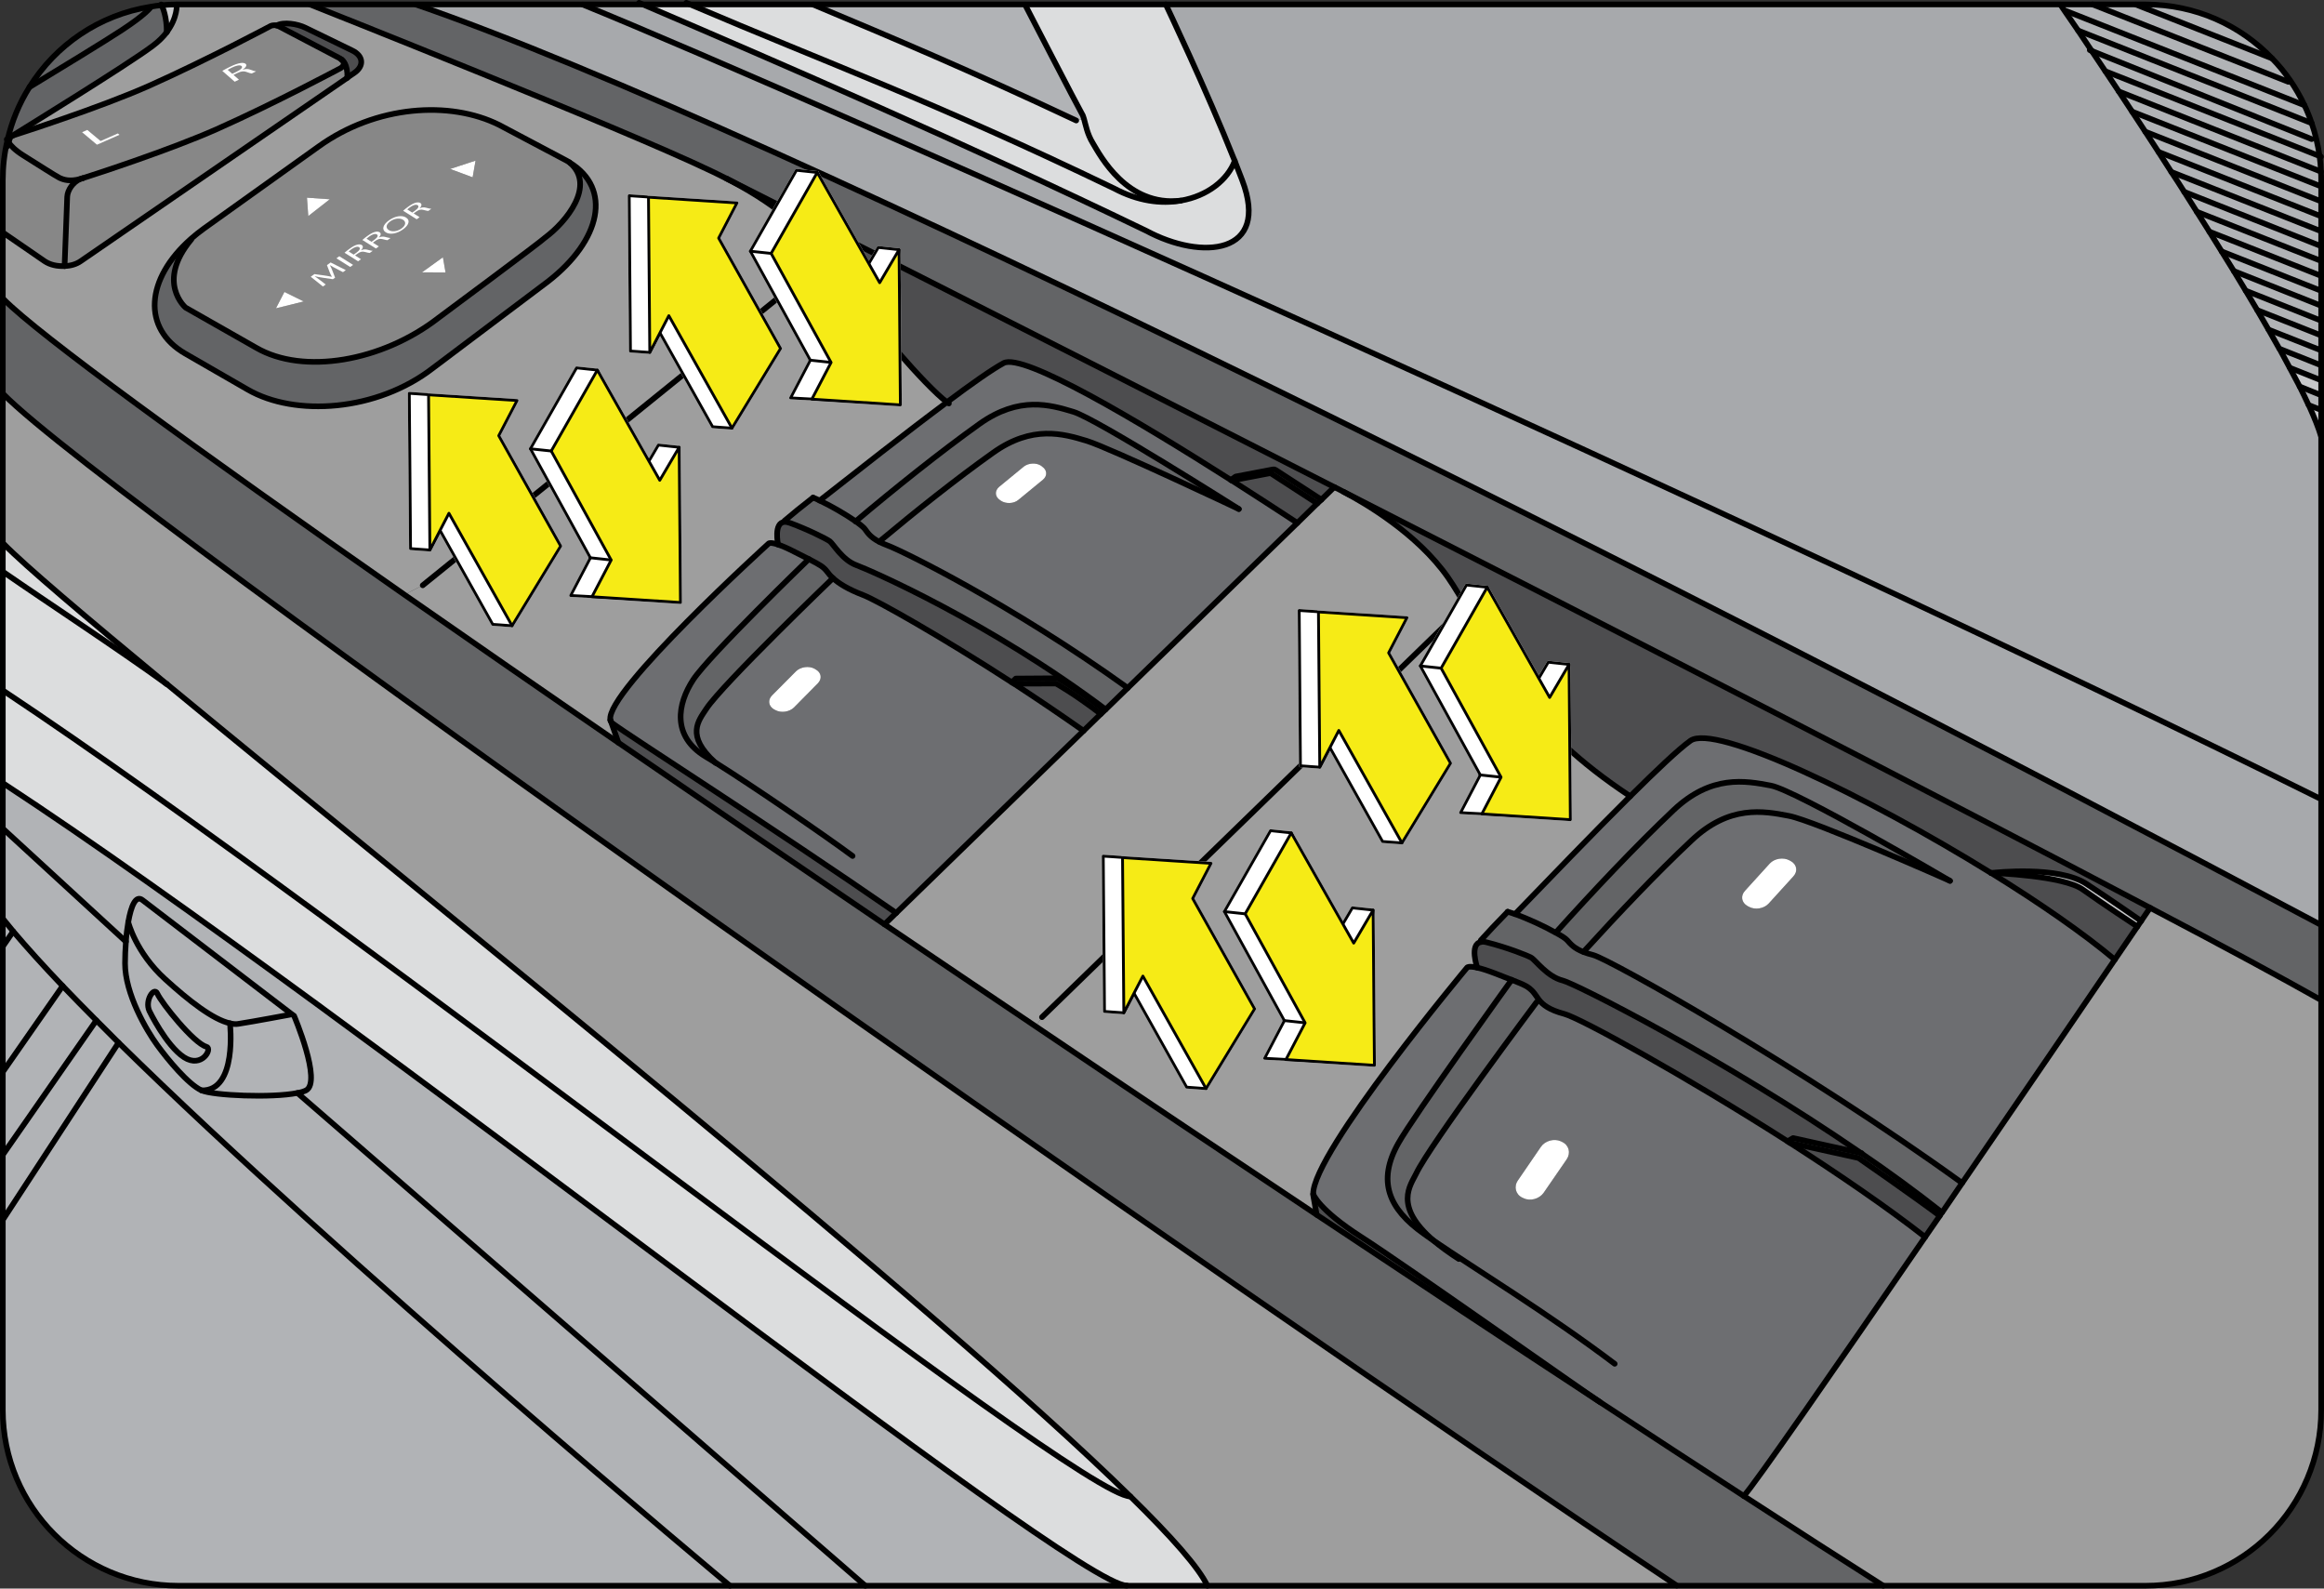 <?xml version="1.0" encoding="utf-8"?>
<!-- Generator: Adobe Illustrator 16.0.0, SVG Export Plug-In . SVG Version: 6.00 Build 0)  -->
<!DOCTYPE svg PUBLIC "-//W3C//DTD SVG 1.1//EN" "http://www.w3.org/Graphics/SVG/1.1/DTD/svg11.dtd">
<svg version="1.1" id="Layer_2" xmlns="http://www.w3.org/2000/svg" xmlns:xlink="http://www.w3.org/1999/xlink" x="0px" y="0px"
	 width="206.421px" height="141.07px" viewBox="0 0 206.421 141.07" enable-background="new 0 0 206.421 141.07"
	 xml:space="preserve">
<rect x="0" y="0" width="206.421" height="141.07" fill="#333333" stroke="none"/>
<g>
	<g>
		<g id="XMLID_1_">
			<g>
				<path fill="#9E9E9E" d="M206.171,88.806v36.412c0,8.607-6.981,15.602-15.601,15.602h-23.296
					c-3.666-2.328-7.826-5.006-12.39-7.971c0.949-1.014,8.294-11.607,16.107-22.996c0.429-0.623,0.857-1.248,1.3-1.885
					c0.052-0.104,0.131-0.195,0.195-0.299h0.013c0.585-0.871,1.184-1.742,1.781-2.613c5.291-7.709,10.412-15.223,13.559-19.838
					c0.806-1.184,1.482-2.186,2.002-2.938c0.117-0.184,0.233-0.352,0.338-0.494c0.508-0.756,0.793-1.17,0.793-1.17
					c6.553,3.443,11.805,6.279,15.184,8.189H206.171z"/>
				<path fill="#636466" d="M206.171,82.138v6.668h-0.015c-3.379-1.91-8.631-4.746-15.184-8.189
					c-18.252-9.633-46.475-24.116-71.616-36.933c-0.377-0.208-0.65-0.339-0.768-0.39c-0.026-0.026-0.052-0.04-0.078-0.04
					c-27.17-13.857-50.583-25.675-53.638-27.222c-0.117-0.052-0.195-0.091-0.247-0.13c-0.064-0.026-0.091-0.039-0.091-0.039
					c-0.429-0.221-0.871-0.442-1.339-0.663C55.24,11.378,27.55,0.406,27.55,0.406V0.394h9.399v0.013
					C68.643,11.3,149.256,51.86,206.156,82.138H206.171z"/>
				<path fill="#A7A9AC" d="M206.171,70.97v11.168h-0.015C149.256,51.86,68.643,11.3,36.949,0.406V0.394h14.807v0.013
					C71.62,8.479,156.888,46.504,206.171,70.97z"/>
				<path fill="#A7A9AC" d="M185.785,4.515c0.378,0.559,0.781,1.156,1.21,1.807c0.377,0.572,0.78,1.17,1.196,1.794
					c0.377,0.572,0.767,1.17,1.184,1.794c0.375,0.572,0.767,1.17,1.169,1.781c0.377,0.585,0.767,1.183,1.17,1.794
					c0.378,0.585,0.755,1.184,1.145,1.781c0.39,0.585,0.767,1.17,1.144,1.768c0.364,0.585,0.741,1.17,1.118,1.768
					c0.377,0.586,0.74,1.184,1.117,1.769c0.364,0.585,0.729,1.17,1.092,1.755c0.364,0.585,0.717,1.17,1.079,1.742
					c0.352,0.585,0.702,1.17,1.054,1.742c0.338,0.585,0.688,1.157,1.027,1.729c0.338,0.585,0.676,1.17,1,1.729
					c0.338,0.585,0.663,1.156,0.963,1.702h0.013c0.313,0.586,0.624,1.145,0.91,1.69c0.313,0.572,0.61,1.131,0.884,1.664
					c0.287,0.585,0.56,1.131,0.793,1.65h0.013c0.494,1.093,0.871,2.028,1.092,2.782h0.015V70.97
					C156.888,46.504,71.62,8.479,51.756,0.406V0.394h5.343c12.338,5.277,28.601,12.324,44.708,20.098
					c4.952,2.665,11.037,2.119,8.527-4.485c-0.209-0.559-0.43-1.131-0.663-1.716c-2.521-6.344-6.123-13.896-6.123-13.896h79.456
					v0.013c0,0,0.156,0.221,0.43,0.638c0.272,0.39,0.649,0.948,1.144,1.663C184.928,3.24,185.331,3.839,185.785,4.515z"/>
				<path fill="#C7C8CA" d="M206.171,36.403v2.353h-0.015c-0.221-0.754-0.598-1.689-1.092-2.782l1.092,0.43H206.171z"/>
				<path fill="#B1B3B6" d="M206.171,35.091v1.313h-0.015l-1.092-0.43h-0.013c-0.233-0.52-0.506-1.065-0.793-1.65l1.897,0.768
					H206.171z"/>
				<path fill="#C7C8CA" d="M206.171,33.765v1.326h-0.015l-1.897-0.768c-0.273-0.533-0.571-1.092-0.884-1.664h0.013l2.769,1.105
					H206.171z"/>
				<path fill="#B1B3B6" d="M206.171,32.438v1.326h-0.015l-2.769-1.105h-0.013c-0.286-0.546-0.598-1.104-0.91-1.69l3.691,1.47
					H206.171z"/>
				<path fill="#B1B3B6" d="M206.171,31.112v1.326h-0.015l-3.691-1.47h-0.013c-0.3-0.546-0.625-1.117-0.963-1.702l4.667,1.846
					H206.171z"/>
				<path fill="#B1B3B6" d="M206.171,29.786v1.326h-0.015l-4.667-1.846c-0.324-0.56-0.662-1.145-1-1.729l5.667,2.249H206.171z"/>
				<path fill="#B1B3B6" d="M206.171,28.473v1.313h-0.015l-5.667-2.249c-0.339-0.571-0.689-1.144-1.027-1.729l6.694,2.664H206.171z"
					/>
				<path fill="#B1B3B6" d="M206.171,27.147v1.325h-0.015l-6.694-2.664c-0.352-0.572-0.702-1.157-1.054-1.742l7.748,3.081H206.171z"
					/>
				<path fill="#B1B3B6" d="M206.171,25.821v1.326h-0.015l-7.748-3.081c-0.362-0.572-0.715-1.157-1.079-1.742l8.827,3.497H206.171z"
					/>
				<path fill="#B1B3B6" d="M206.171,24.495v1.326h-0.015l-8.827-3.497c-0.362-0.585-0.728-1.17-1.092-1.755l9.919,3.926H206.171z"
					/>
				<path fill="#B1B3B6" d="M206.171,23.169v1.326h-0.015l-9.919-3.926c-0.377-0.585-0.74-1.183-1.117-1.769l11.036,4.368H206.171z"
					/>
				<path fill="#B1B3B6" d="M206.171,21.856v1.313h-0.015l-11.036-4.368c-0.377-0.598-0.754-1.183-1.118-1.768l12.154,4.823H206.171
					z"/>
				<path fill="#B1B3B6" d="M206.171,20.53v1.326h-0.015l-12.154-4.823c-0.377-0.598-0.754-1.183-1.144-1.768l13.298,5.265H206.171z
					"/>
				<path fill="#B1B3B6" d="M206.171,19.204v1.326h-0.015l-13.298-5.265c-0.39-0.598-0.767-1.196-1.145-1.781l14.442,5.72H206.171z"
					/>
				<path fill="#B1B3B6" d="M206.171,17.878v1.326h-0.015l-14.442-5.72c-0.403-0.611-0.793-1.209-1.17-1.794l15.612,6.188H206.171z"
					/>
				<path fill="#B1B3B6" d="M206.171,16.552v1.326h-0.015l-15.612-6.188c-0.402-0.611-0.794-1.209-1.169-1.781l16.781,6.643H206.171
					z"/>
				<path fill="#B1B3B6" d="M206.171,15.993v0.559h-0.015l-16.781-6.643c-0.417-0.624-0.807-1.222-1.184-1.794l17.952,7.124
					C206.171,15.486,206.171,15.746,206.171,15.993z"/>
				<path fill="#B1B3B6" d="M206.144,15.239l-17.952-7.124c-0.416-0.624-0.819-1.222-1.196-1.794l19.032,7.54
					C206.092,14.316,206.131,14.784,206.144,15.239z"/>
				<path fill="#B1B3B6" d="M185.785,4.515c-0.454-0.676-0.857-1.274-1.208-1.808l20.748,8.229c0.325,0.936,0.559,1.924,0.702,2.925
					l-19.032-7.54C186.566,5.671,186.163,5.073,185.785,4.515z"/>
				<path fill="#B1B3B6" d="M205.325,10.937l-20.748-8.229c-0.494-0.715-0.871-1.273-1.144-1.663l0.091-0.065l21.163,8.372
					C204.936,9.87,205.144,10.391,205.325,10.937z"/>
				<path fill="#B1B3B6" d="M204.688,9.351l-21.163-8.372l-0.091,0.065c-0.273-0.417-0.43-0.638-0.43-0.638V0.394h2.86l17.394,6.876
					l0.169-0.116C203.908,7.855,204.324,8.583,204.688,9.351z"/>
				<path fill="#B1B3B6" d="M203.427,7.153l-0.169,0.116l-17.394-6.876h3.848v0.013l12.103,4.784
					C202.413,5.801,202.946,6.451,203.427,7.153z"/>
				<path fill="#B1B3B6" d="M190.57,0.394c4.419,0,8.411,1.833,11.244,4.797l-12.103-4.784V0.394H190.57z"/>
				<path fill="#4D4D4F" d="M190.973,80.617c0,0-0.285,0.414-0.793,1.17c0,0-3.003-2.094-4.849-3.289
					c-2.509-1.639-8.125-1.014-8.477-0.975c-0.013,0-0.013,0-0.013,0c-11.063-6.852-24.544-13.3-26.702-11.74
					c-1.053,0.754-3.029,2.626-5.342,4.927c-9.244-6.097-11.856-11.843-14.379-16.444c-0.585-1.066-1.169-2.067-1.819-3.003
					c-2.718-3.874-7.346-6.578-9.243-7.579C144.498,56.501,172.721,70.983,190.973,80.617z"/>
				<path fill="#C7C8CA" d="M190.18,81.787c-0.104,0.143-0.221,0.311-0.338,0.494c0,0-3.067-2.016-4.849-3.289
					c-1.729-1.236-7.787-1.457-8.139-1.469c0.352-0.039,5.968-0.664,8.477,0.975C187.177,79.693,190.18,81.787,190.18,81.787z"/>
				<path fill="#4D4D4F" d="M184.993,78.992c1.781,1.273,4.849,3.289,4.849,3.289c-0.52,0.752-1.196,1.754-2.002,2.938
					c-2.769-2.326-6.694-5.043-10.985-7.695C177.206,77.535,183.265,77.755,184.993,78.992z"/>
				<path fill="#6D6E71" d="M176.854,77.523c4.291,2.652,8.217,5.369,10.985,7.695c-3.146,4.615-8.268,12.129-13.559,19.838
					c-14.156-10.23-31.265-19.838-32.761-20.242c-0.35-0.09-0.637-0.182-0.87-0.271v-0.014c3.068-3.367,6.525-7.02,9.594-9.893
					c3.354-3.171,6.37-2.625,8.646-2.184c2.261,0.428,14.313,5.771,14.313,5.771s-13.65-8.034-15.912-8.462
					c-2.263-0.43-5.29-0.988-8.645,2.183c-3.342,3.16-7.189,7.24-10.452,10.867l-0.014,0.016c-0.961-0.547-2.444-1.236-3.613-1.652
					c2.963-3.055,6.941-7.203,10.231-10.465c2.313-2.301,4.289-4.173,5.342-4.927c2.158-1.561,15.64,4.888,26.702,11.74
					C176.842,77.523,176.842,77.523,176.854,77.523z M159.279,77.833c0.429-0.455,0.325-1.064-0.221-1.365l-0.117-0.064
					c-0.546-0.299-1.327-0.168-1.742,0.273l-2.197,2.418c-0.429,0.455-0.325,1.066,0.221,1.365l0.117,0.064
					c0.546,0.299,1.326,0.17,1.741-0.273L159.279,77.833z"/>
				<path fill="#636466" d="M165.285,102.392c-12.193-8.387-25.337-15.029-26.469-15.314c-1.391-0.338-2.431-1.82-2.82-2.041
					c-0.377-0.207-2.171-0.91-3.939-1.354c-0.194-0.051-0.363-0.064-0.507-0.037l-0.025-0.145c0.623-0.689,1.442-1.572,2.392-2.535
					c0.194,0.053,0.415,0.131,0.65,0.209c1.169,0.416,2.652,1.105,3.613,1.652c0.521,0.271,0.885,0.518,1.014,0.662
					c0.325,0.363,0.625,0.727,1.457,1.053c0.233,0.09,0.521,0.182,0.87,0.271c1.496,0.404,18.604,10.012,32.761,20.242
					c-0.598,0.871-1.196,1.742-1.781,2.613h-0.013C170.199,105.863,167.769,104.082,165.285,102.392z"/>
				<path fill="#636466" d="M172.487,107.669c-0.064,0.104-0.144,0.195-0.195,0.299c-2.263-1.703-7.215-5.135-7.215-5.135
					l-6.084-1.34c-0.078-0.037-0.156-0.09-0.221-0.143l0.494-0.287l6.019,1.328C167.769,104.082,170.199,105.863,172.487,107.669z"
					/>
				<path fill="#4D4D4F" d="M172.292,107.968c-0.442,0.637-0.871,1.262-1.3,1.885c-3.367-2.639-7.657-5.564-11.999-8.359l6.084,1.34
					C165.077,102.833,170.029,106.265,172.292,107.968z"/>
				<path fill="#636466" d="M173.202,78.224c0,0-12.052-5.344-14.313-5.771c-2.275-0.441-5.292-0.988-8.646,2.184
					c-3.068,2.873-6.525,6.525-9.594,9.893v0.014c-0.832-0.326-1.132-0.689-1.457-1.053c-0.129-0.145-0.493-0.391-1.014-0.662
					l0.014-0.016c3.263-3.627,7.11-7.707,10.452-10.867c3.354-3.171,6.382-2.613,8.645-2.183
					C159.552,70.19,173.202,78.224,173.202,78.224z"/>
				<path fill="#636466" d="M167.274,140.82h-18.344v-0.014C108.007,113.519,9.987,44.854,0.314,35.013H0.25v-8.45h0.064
					c3.095,3.146,16.874,13.169,35.607,26.247c5.902,4.108,12.298,8.541,19.006,13.143c7.566,5.2,15.535,10.633,23.635,16.133
					c4.445,3.002,8.943,6.045,13.429,9.061c8.411,5.682,16.834,11.311,24.959,16.73c8.854,5.891,17.368,11.531,25.195,16.654
					c4.498,2.963,8.775,5.746,12.739,8.318C159.448,135.814,163.608,138.492,167.274,140.82z"/>
				<path fill="#4D4D4F" d="M165.285,102.392l-6.019-1.328l-0.494,0.287c-9.087-5.797-18.37-10.92-19.825-11.311
					c-1.366-0.363-1.912-0.818-2.249-1.246c-0.209-0.273-0.351-0.521-0.546-0.742c-0.417-0.441-0.689-0.572-1.886-1.039
					c-0.364-0.145-0.831-0.313-1.404-0.547c-0.74-0.285-1.273-0.455-1.65-0.533c0,0-0.729-2.119,0.338-2.275v-0.012
					c0.144-0.027,0.313-0.014,0.507,0.037c1.769,0.443,3.563,1.146,3.939,1.354c0.39,0.221,1.43,1.703,2.82,2.041
					C139.948,87.363,153.092,94.005,165.285,102.392z"/>
				<path fill="#FFFFFF" d="M159.059,76.468c0.546,0.301,0.649,0.91,0.221,1.365l-2.198,2.418c-0.415,0.443-1.195,0.572-1.741,0.273
					l-0.117-0.064c-0.546-0.299-0.649-0.91-0.221-1.365l2.197-2.418c0.415-0.441,1.196-0.572,1.742-0.273L159.059,76.468z"/>
				<path fill="#6D6E71" d="M127.325,110.166c-3.575-3.068-2.042-4.9-1.534-5.955c1.196-2.533,10.686-15.209,10.686-15.209
					l0.222-0.207c0.337,0.428,0.883,0.883,2.249,1.246c1.455,0.391,10.738,5.514,19.825,11.311c0.064,0.053,0.143,0.105,0.221,0.143
					c4.342,2.795,8.632,5.721,11.999,8.359c-7.813,11.389-15.158,21.982-16.107,22.996c-3.964-2.572-8.241-5.355-12.739-8.318
					c-1.561-1.014-17.46-12.273-21.269-14.703c-3.809-2.445-4.237-3.797-4.237-3.797c-0.065-3.652,13.649-20.084,13.649-20.084
					s0.065-0.209,0.923-0.014c0.377,0.078,0.91,0.248,1.65,0.533c0.573,0.234,1.04,0.402,1.404,0.547
					c0,0-8.684,12.049-10.063,14.508c-1.897,3.367-0.87,5.822,2.25,8.033C126.714,109.75,127.013,109.945,127.325,110.166z
					 M139.154,102.951c0.377-0.559,0.208-1.248-0.39-1.535l-0.13-0.064c-0.598-0.271-1.403-0.051-1.78,0.508l-2.029,2.963
					c-0.39,0.559-0.207,1.248,0.392,1.535l0.116,0.051c0.598,0.287,1.404,0.053,1.781-0.494L139.154,102.951z"/>
				<path fill="#9E9E9E" d="M148.931,140.806v0.014h-41.691c-0.739-1.586-3.172-4.342-6.837-7.93
					c-17.265-16.965-61.894-52.586-85.592-72.151h-0.014C7.557,54.746,2.265,50.274,0.314,48.285H0.25V35.013h0.064
					C9.987,44.854,108.007,113.519,148.931,140.806z"/>
				<path fill="#9E9E9E" d="M144.798,70.71c-3.29,3.262-7.269,7.411-10.231,10.465c-0.235-0.078-0.456-0.156-0.65-0.209
					c-0.949,0.963-1.769,1.846-2.392,2.535l0.025,0.145v0.012c-1.066,0.156-0.338,2.275-0.338,2.275
					c-0.857-0.195-0.923,0.014-0.923,0.014s-13.715,16.432-13.649,20.084c0,0.092,0,0.182,0.025,0.248l0.285,1.598
					c-8.125-5.42-16.548-11.049-24.959-16.73l0.559-0.818l36.348-35.334l1.521-0.728C132.941,58.867,135.554,64.613,144.798,70.71z"
					/>
				<path fill="#FFFFFF" d="M138.765,101.416c0.598,0.287,0.767,0.977,0.39,1.535l-2.04,2.963c-0.377,0.547-1.184,0.781-1.781,0.494
					l-0.116-0.051c-0.599-0.287-0.781-0.977-0.392-1.535l2.029-2.963c0.377-0.559,1.183-0.779,1.78-0.508L138.765,101.416z"/>
				<path fill="#636466" d="M136.698,88.794l-0.222,0.207c0,0-9.489,12.676-10.686,15.209c-0.508,1.055-2.041,2.887,1.534,5.955
					c-0.313-0.221-0.611-0.416-0.871-0.611c-3.12-2.211-4.147-4.666-2.25-8.033c1.379-2.459,10.063-14.508,10.063-14.508
					c1.196,0.467,1.469,0.598,1.886,1.039C136.348,88.273,136.489,88.521,136.698,88.794z"/>
				<path fill="#4D4D4F" d="M120.877,109.828c3.809,2.43,19.708,13.689,21.269,14.703c-7.827-5.123-16.342-10.764-25.195-16.654
					l-0.285-1.598c-0.025-0.066-0.025-0.156-0.025-0.248C116.64,106.031,117.068,107.382,120.877,109.828z"/>
				<path fill="#9E9E9E" d="M130.419,54.266l-1.521,0.728L92.55,90.328l-0.559,0.818c-4.485-3.016-8.983-6.059-13.429-9.061
					l1.04-1.014l16.64-16.172l1.534-1.495l0.429-0.403l1.963-1.91l15.067-14.651l1.767-1.729l0.365-0.338l1.144-1.118
					c0,0,0.026,0.014,0.078,0.04c0.117,0.051,0.391,0.182,0.768,0.39c1.897,1.001,6.525,3.705,9.243,7.579
					C129.25,52.198,129.834,53.199,130.419,54.266z"/>
				<path fill="#C7C8CA" d="M118.511,43.254c0.026,0,0.052,0.014,0.078,0.04C118.537,43.268,118.511,43.254,118.511,43.254z"/>
				<path fill="#4D4D4F" d="M118.511,43.254l-1.144,1.118l-4.082-2.652c-0.052-0.038-0.131-0.051-0.195-0.038l-3.34,0.637
					l-0.417,0.299h-0.013C101,37.326,90.887,31.32,89.144,32.243c-0.987,0.533-2.833,1.82-5.031,3.472
					c-1.924-1.443-6.772-7.124-9.034-10.283c-0.585-0.819-1.118-1.625-1.716-2.432c-1.639-2.197-3.731-4.445-8.489-6.968
					C67.928,17.579,91.341,29.396,118.511,43.254z"/>
				<path fill="#636466" d="M117.367,44.372l-0.365,0.338l-4.081-2.651c-0.039-0.026-0.13-0.04-0.182-0.026l-3.329,0.637
					c-0.025-0.013-0.052-0.039-0.077-0.052l0.417-0.299l3.34-0.637c0.064-0.013,0.144,0,0.195,0.038L117.367,44.372z"/>
				<path fill="#4D4D4F" d="M117.002,44.71l-1.767,1.729c-1.704-1.118-3.706-2.418-5.825-3.771l3.329-0.637
					c0.052-0.014,0.143,0,0.182,0.026L117.002,44.71z"/>
				<path fill="#6D6E71" d="M109.41,42.669c2.119,1.353,4.121,2.652,5.825,3.771l-15.067,14.651
					C89.729,53.59,80.044,48.884,78.874,48.454c-0.312-0.116-0.572-0.234-0.78-0.338v-0.013c3.25-2.717,6.917-5.63,10.102-7.891
					c3.496-2.496,6.253-1.69,8.319-1.066c2.067,0.637,13.521,6.058,13.521,6.058s-12.623-8.008-14.69-8.632
					c-2.066-0.624-4.81-1.43-8.319,1.053c-3.497,2.496-7.554,5.746-11.024,8.671c-0.845-0.585-2.145-1.352-3.198-1.846
					c3.289-2.574,7.761-6.097,11.31-8.735c2.198-1.651,4.044-2.938,5.031-3.472C90.887,31.32,101,37.326,109.32,42.617h0.013
					C109.358,42.63,109.385,42.656,109.41,42.669z M92.628,42.604c0.416-0.338,0.39-0.858-0.052-1.157l-0.091-0.078
					c-0.442-0.299-1.131-0.26-1.548,0.065l-2.184,1.794c-0.416,0.351-0.391,0.87,0.053,1.17l0.09,0.065
					c0.442,0.299,1.145,0.272,1.548-0.065L92.628,42.604z"/>
				<path fill="#DCDDDE" d="M110.334,16.006c2.51,6.604-3.575,7.15-8.527,4.485c-16.107-7.773-32.37-14.82-44.708-20.098h4.199
					c12.207,5.213,21.555,8.579,37.661,16.341c2.119,1.131,4.173,1.391,5.929,1.079c2.364-0.403,4.16-1.846,4.783-3.523
					C109.904,14.875,110.125,15.447,110.334,16.006z"/>
				<path fill="#DCDDDE" d="M107.239,140.82h-7.149v-0.014c-4.836,0-69.082-51.129-99.775-71.227H0.25v-8.229h0.064
					c31.356,20.827,95.343,71.54,100.088,71.54C104.067,136.478,106.5,139.234,107.239,140.82z"/>
				<path fill="#DCDDDE" d="M103.548,0.394c0,0,3.602,7.553,6.123,13.896c-0.623,1.678-2.419,3.12-4.783,3.523
					c-4.798,0.572-7.177-4.03-7.826-5.109c-0.495-0.806-0.624-1.599-0.78-2.145c-0.052-0.183-0.104-0.339-0.183-0.455
					C95.8,9.61,91.042,0.406,91.042,0.406V0.394H103.548z"/>
				<path fill="#636466" d="M110.035,45.204c0,0-11.453-5.421-13.521-6.058c-2.066-0.624-4.823-1.43-8.319,1.066
					c-3.185,2.261-6.852,5.174-10.102,7.891v0.013c-0.74-0.39-1.001-0.754-1.248-1.104c-0.091-0.144-0.403-0.403-0.845-0.716
					c3.471-2.925,7.527-6.175,11.024-8.671c3.51-2.482,6.253-1.677,8.319-1.053C97.412,37.196,110.035,45.204,110.035,45.204z"/>
				<path fill="#DCDDDE" d="M97.062,12.704c0.649,1.079,3.028,5.682,7.826,5.109c-1.756,0.312-3.81,0.052-5.929-1.079
					C82.853,8.973,73.505,5.606,61.298,0.394h10.92v0.013C79.303,3.37,86.089,6.23,95.592,10.702l0.689-0.143
					C96.438,11.105,96.566,11.898,97.062,12.704z"/>
				<path fill="#636466" d="M76.001,46.296c0.441,0.313,0.754,0.572,0.845,0.716c0.247,0.351,0.508,0.715,1.248,1.104
					c0.208,0.104,0.469,0.222,0.78,0.338c1.17,0.43,10.855,5.136,21.294,12.637l-1.963,1.91
					c-10.374-7.8-21.047-12.415-22.126-12.805c-1.262-0.455-2.054-1.885-2.379-2.132c-0.338-0.234-1.938-1.04-3.536-1.625
					c-0.182-0.065-0.338-0.092-0.455-0.092l-0.013-0.116c0.663-0.572,1.534-1.274,2.521-2.041c0.183,0.064,0.377,0.155,0.585,0.26
					C73.856,44.944,75.156,45.711,76.001,46.296z"/>
				<path fill="#B1B3B6" d="M100.09,140.806v0.014h-23.23l-50.44-43.76c0.325-0.051,0.585-0.141,0.768-0.232
					c1.43-0.768-1.066-6.617-1.066-6.617l-0.286-0.209L12.652,79.927c-0.599-0.469-1.015,0.533-1.262,1.963
					c-0.091,0.533-0.169,1.117-0.207,1.729L0.314,73.636H0.25v-4.057h0.064C31.008,89.677,95.254,140.806,100.09,140.806z"/>
				<path fill="#4D4D4F" d="M89.872,60.596c-6.279-4.068-11.973-7.279-13.195-7.748c-1.391-0.532-2.196-1.053-2.69-1.507
					c-0.222-0.196-0.377-0.377-0.507-0.56c-0.339-0.441-0.586-0.585-1.639-1.131c-0.325-0.156-0.729-0.364-1.234-0.624
					c-0.677-0.352-1.145-0.546-1.495-0.663c0,0-0.429-1.976,0.598-2.016c0.117,0,0.273,0.026,0.455,0.092
					c1.599,0.585,3.198,1.391,3.536,1.625c0.325,0.247,1.117,1.677,2.379,2.132c1.079,0.39,11.752,5.005,22.126,12.805l-0.429,0.403
					c-2.38-1.82-3.979-2.704-3.979-2.704l-3.731,0.014C90.002,60.674,89.938,60.636,89.872,60.596z"/>
				<path fill="#4D4D4F" d="M97.776,63.404l-1.534,1.495c-2.028-1.431-4.134-2.848-6.176-4.186l3.731-0.014
					C93.798,60.7,95.396,61.584,97.776,63.404z"/>
				<path fill="#B1B3B6" d="M96.281,10.56l-0.689,0.143C86.089,6.23,79.303,3.37,72.218,0.406V0.394h18.824v0.013
					c0,0,4.758,9.204,5.057,9.698C96.177,10.221,96.229,10.377,96.281,10.56z"/>
				<path fill="#6D6E71" d="M63.521,67.707c-2.651-2.392-1.469-3.718-0.779-4.771c1.417-2.158,11.245-11.596,11.245-11.596
					c0.494,0.454,1.3,0.975,2.69,1.507c1.223,0.469,6.916,3.68,13.195,7.748c0.065,0.04,0.13,0.078,0.194,0.118
					c2.042,1.338,4.147,2.755,6.176,4.186l-16.64,16.172C68.656,73.492,56.06,65.471,54.369,64.21
					c-0.053-0.039-0.091-0.078-0.104-0.143l-0.039-0.104l-0.013-0.026c-0.48-2.483,14.04-15.652,14.04-15.652
					s0.091-0.182,0.858,0.078c0.351,0.117,0.818,0.312,1.495,0.663c0.506,0.26,0.909,0.468,1.234,0.624
					c0,0-8.854,8.554-10.27,10.712c-1.404,2.145-1.925,5.018,1.117,6.838C62.937,67.344,63.222,67.525,63.521,67.707z
					 M72.634,60.688c0.403-0.403,0.325-0.962-0.182-1.235l-0.104-0.064c-0.493-0.273-1.235-0.169-1.638,0.221l-2.132,2.145
					c-0.403,0.403-0.325,0.963,0.183,1.248l0.103,0.052c0.508,0.287,1.249,0.169,1.651-0.221L72.634,60.688z"/>
				<path fill="#FFFFFF" d="M92.576,41.447c0.441,0.299,0.468,0.819,0.052,1.157l-2.184,1.794c-0.403,0.338-1.105,0.364-1.548,0.065
					l-0.09-0.065c-0.443-0.3-0.469-0.819-0.053-1.17l2.184-1.794c0.417-0.325,1.105-0.364,1.548-0.065L92.576,41.447z"/>
				<path fill="#9E9E9E" d="M84.112,35.715c-3.549,2.639-8.021,6.161-11.31,8.735c-0.208-0.104-0.402-0.195-0.585-0.26
					c-0.987,0.767-1.858,1.469-2.521,2.041l0.013,0.116c-1.026,0.04-0.598,2.016-0.598,2.016c-0.768-0.26-0.858-0.078-0.858-0.078
					s-14.521,13.169-14.04,15.652l0.013,0.026c-0.013,0.038,0,0.078,0.039,0.104l0.663,1.885
					c-6.708-4.602-13.104-9.034-19.006-13.143l1.625-0.832l33.385-26.988L73.362,23c0.598,0.807,1.131,1.612,1.716,2.432
					C77.34,28.591,82.188,34.271,84.112,35.715z"/>
				<path fill="#4D4D4F" d="M79.603,81.072l-1.04,1.014c-8.1-5.5-16.068-10.933-23.635-16.133l-0.663-1.885
					c0.014,0.064,0.052,0.104,0.104,0.143C56.06,65.471,68.656,73.492,79.603,81.072z"/>
				<path fill="#B1B3B6" d="M1.173,82.708l-0.858,1.248H0.25v-10.32h0.064l10.869,9.982c-0.053,0.65-0.078,1.326-0.078,1.938
					c0,2.705,1.91,5.955,2.859,7.254c0.949,1.301,2.743,3.471,3.926,4.018c1.041,0.469,6.279,0.689,8.528,0.232l50.44,43.76H64.834
					c0,0-34.723-28.965-54.301-48.23c-0.676-0.676-1.339-1.34-1.976-1.977c-1.054-1.053-2.055-2.08-2.991-3.055
					C3.877,85.791,2.395,84.152,1.173,82.708z"/>
				<path fill="#636466" d="M73.479,50.781c0.13,0.183,0.285,0.363,0.507,0.56c0,0-9.828,9.438-11.245,11.596
					c-0.689,1.053-1.872,2.379,0.779,4.771c-0.299-0.182-0.584-0.363-0.832-0.507c-3.042-1.82-2.521-4.693-1.117-6.838
					c1.416-2.158,10.27-10.712,10.27-10.712C72.894,50.196,73.141,50.34,73.479,50.781z"/>
				<path fill="#9E9E9E" d="M5.736,23.624c0.532-0.013,1.04-0.155,1.442-0.441L30.853,6.906V6.894l0.61-0.416
					c0.897-0.611,0.819-1.509-0.169-1.989L27.121,2.46c-0.688-0.338-1.95-0.546-2.548-0.194c-0.286-0.078-0.533,0.039-0.533,0.039
					s-5.629,3.003-10.777,5.304c-4.406,1.963-11.7,4.29-12.142,4.434C1.719,11.664,11.3,5.775,13.549,4.085
					c0.546-0.402,0.949-0.818,1.262-1.222V2.851c0.987-1.313,0.884-2.444,0.884-2.444V0.394c0.052,0,0.104,0,0.155,0h11.7v0.013
					c0,0,27.69,10.972,35.646,14.794c0.468,0.221,0.91,0.442,1.339,0.663c0,0,0.026,0.013,0.091,0.039
					c0.091,0.052,0.169,0.091,0.247,0.13c4.758,2.522,6.851,4.771,8.489,6.968l-2.431,1.989L37.547,51.978l-1.625,0.832
					C17.188,39.731,3.409,29.708,0.314,26.563H0.25v-5.876h0.064l3.627,2.496C4.437,23.52,5.086,23.663,5.736,23.624z
					 M48.649,25.016c4.771-3.692,5.707-8.281,1.963-10.569c-0.014-0.013-0.014-0.013-0.026-0.026
					c-0.169-0.104-0.351-0.207-0.533-0.299l-5.72-3.028C39.952,8.908,33.4,9.338,28.291,13.017l-10.179,7.279
					c-0.416,0.299-0.806,0.611-1.157,0.923c-4.03,3.563-4.355,7.956-0.507,10.18l5.551,3.197c4.199,2.432,11.479,1.95,16.458-1.91
					L48.649,25.016z"/>
				<path fill="#FFFFFF" d="M72.452,59.452c0.507,0.273,0.585,0.832,0.182,1.235l-2.119,2.145c-0.402,0.39-1.144,0.508-1.651,0.221
					l-0.103-0.052c-0.508-0.285-0.586-0.845-0.183-1.248l2.132-2.145c0.402-0.39,1.145-0.494,1.638-0.221L72.452,59.452z"/>
				<path fill="#C7C8CA" d="M64.873,16.032c-0.078-0.039-0.156-0.078-0.247-0.13C64.678,15.941,64.756,15.98,64.873,16.032z"/>
				<path fill="#B1B3B6" d="M64.834,140.82H15.85c-8.618,0-15.6-6.994-15.6-15.602v-16.99h0.064l10.219-15.639
					C30.111,111.855,64.834,140.82,64.834,140.82z"/>
				<path fill="#DCDDDE" d="M100.402,132.89c-4.745,0-68.731-50.713-100.088-71.54H0.25V50.808h0.064
					c3.861,2.678,10.063,6.734,14.482,9.932h0.014C38.509,80.304,83.138,115.925,100.402,132.89z"/>
				<path fill="#C7C8CA" d="M54.226,63.964l0.039,0.104C54.226,64.042,54.213,64.002,54.226,63.964z"/>
				<path fill="#636466" d="M48.415,21.103c1.885-1.392,4.537-4.642,2.197-6.656c3.744,2.288,2.808,6.877-1.963,10.569l-10.192,7.67
					c-4.979,3.86-12.259,4.342-16.458,1.91l-5.551-3.197c-3.849-2.224-3.523-6.617,0.507-10.18l0.039,0.04
					c-3.172,3.809-0.507,6.058-0.507,6.058l6.266,3.562c4.186,2.432,11.193,1.223,16.172-2.639
					C38.925,28.239,48.142,21.401,48.415,21.103z"/>
				<path fill="#878787" d="M50.612,14.446c2.34,2.015-0.313,5.265-2.197,6.656c-0.273,0.299-9.49,7.137-9.49,7.137
					c-4.979,3.861-11.986,5.07-16.172,2.639l-6.266-3.562c0,0-2.665-2.249,0.507-6.058l-0.039-0.04
					c0.352-0.312,0.741-0.624,1.157-0.923l10.179-7.279c5.109-3.679,11.661-4.108,16.042-1.924l5.72,3.028
					c0.183,0.092,0.364,0.195,0.533,0.299C50.599,14.434,50.599,14.434,50.612,14.446z M41.98,15.746l0.26-1.481l-2.262,0.74
					L41.98,15.746z M39.575,24.196l-0.234-1.353l-1.858,1.34L39.575,24.196z M27.381,19.191l1.911-1.495l-2.028-0.144L27.381,19.191
					z M24.508,27.381l2.471-0.611l-1.716-0.845L24.508,27.381z"/>
				<polygon fill="#FFFFFF" points="42.24,14.265 41.98,15.746 39.979,15.005 				"/>
				<polygon fill="#FFFFFF" points="39.341,22.844 39.575,24.196 37.482,24.184 				"/>
				<path fill="#4D4D4F" d="M31.294,4.488c0.988,0.48,1.066,1.378,0.169,1.989l-0.61,0.416c0.038-1.196-0.416-1.548-0.521-1.612
					c-0.013-0.013-0.025-0.013-0.025-0.013c-0.053-0.052-0.118-0.092-0.195-0.13L24.755,2.33c-0.065-0.025-0.117-0.052-0.182-0.064
					c0.598-0.352,1.859-0.144,2.548,0.194L31.294,4.488z"/>
				<path fill="#878787" d="M30.332,5.281c0.104,0.064,0.559,0.416,0.521,1.612v0.013L7.179,23.183
					c-0.402,0.286-0.91,0.429-1.442,0.441l0.233-6.148c0.026-0.611,0.533-1.313,1.144-1.573c0,0,0.014,0,0.026-0.013
					c0.026,0,0.078-0.026,0.17-0.052c0.013,0,0.025-0.014,0.038-0.014c1.313-0.416,7.84-2.548,11.935-4.368
					C24.417,9.169,30.06,6.152,30.06,6.152C30.579,5.932,30.67,5.58,30.332,5.281z"/>
				<path fill="#878787" d="M30.332,5.281c0.338,0.299,0.247,0.65-0.272,0.871c0,0-5.643,3.017-10.777,5.304
					c-4.095,1.82-10.621,3.952-11.935,4.368c-0.013,0-0.025,0.014-0.038,0.014c-0.053,0.013-0.118,0.038-0.17,0.052
					c-0.923,0.26-1.495,0.078-1.872-0.104c-0.402-0.208-1.937-1.195-3.185-1.976c-0.754-0.468-1.145-0.897-1.313-1.157
					c0.065-0.26,0.131-0.521,0.325-0.598c0,0,0.014,0,0.026-0.013c0.441-0.144,7.735-2.471,12.142-4.434
					C18.411,5.308,24.04,2.305,24.04,2.305s0.247-0.117,0.533-0.039c0.064,0.013,0.116,0.039,0.182,0.064l5.356,2.809
					c0.077,0.038,0.143,0.078,0.195,0.13C30.307,5.269,30.319,5.269,30.332,5.281z"/>
				<polygon fill="#FFFFFF" points="29.292,17.696 27.381,19.191 27.264,17.553 				"/>
				<path fill="#B1B3B6" d="M26.12,90.21c0,0,2.496,5.85,1.066,6.617c-0.183,0.092-0.442,0.182-0.768,0.232
					c-2.249,0.457-7.487,0.236-8.528-0.232c3.225,0.104,2.535-5.955,2.535-5.955c0.261,0.064,0.508,0.092,0.729,0.053
					c1.43-0.221,4.602-0.818,4.602-0.818l0.078-0.105L26.12,90.21z"/>
				<polygon fill="#FFFFFF" points="26.979,26.77 24.508,27.381 25.263,25.925 				"/>
				<path fill="#B1B3B6" d="M12.652,79.927l13.182,10.074l-0.078,0.105c0,0-3.172,0.598-4.602,0.818
					c-0.221,0.039-0.468,0.012-0.729-0.053c-1.494-0.324-3.652-2.002-5.746-3.912c-2.626-2.379-3.289-5.07-3.289-5.07
					C11.638,80.46,12.054,79.458,12.652,79.927z"/>
				<path fill="#B1B3B6" d="M20.426,90.873c0,0,0.689,6.059-2.535,5.955c-1.183-0.547-2.977-2.717-3.926-4.018
					c-0.949-1.299-2.859-4.549-2.859-7.254c0-0.611,0.025-1.287,0.078-1.938c0.038-0.611,0.116-1.195,0.207-1.729
					c0,0,0.663,2.691,3.289,5.07C16.773,88.871,18.932,90.548,20.426,90.873z M16.344,93.89c1.586,1.025,2.562-0.795,1.989-0.936
					c-1.118-0.301-3.952-3.836-4.368-4.734c-0.273-0.609-1.118,0.611-0.702,1.549C13.263,89.769,14.745,92.849,16.344,93.89z"/>
				<path fill="#B1B3B6" d="M18.333,92.955c0.572,0.141-0.403,1.961-1.989,0.936c-1.599-1.041-3.081-4.121-3.081-4.121
					c-0.416-0.938,0.429-2.158,0.702-1.549C14.381,89.119,17.215,92.654,18.333,92.955z"/>
				<path fill="#C7C8CA" d="M15.694,0.406c0,0,0.104,1.131-0.884,2.444c0.013-1.339-0.352-2.171-0.455-2.393
					c0.441-0.039,0.883-0.064,1.339-0.064V0.406z"/>
				<path fill="#636466" d="M14.355,0.458c0.104,0.222,0.468,1.054,0.455,2.393v0.013c-0.313,0.403-0.716,0.819-1.262,1.222
					c-2.249,1.69-11.83,7.579-12.428,7.957c-0.013,0.013-0.026,0.013-0.026,0.013c-0.194,0.077-0.26,0.338-0.325,0.598
					c-0.052-0.064-0.091-0.117-0.116-0.156c0-0.013,0-0.013,0-0.013c0.39-1.703,1.053-3.302,1.963-4.745
					c2.639-1.599,6.772-4.121,8.19-5.057c2.145-1.404,2.561-2.015,2.561-2.015l-0.013-0.065C13.679,0.536,14.017,0.497,14.355,0.458
					z"/>
				<path fill="#636466" d="M13.354,0.602l0.013,0.065c0,0-0.416,0.61-2.561,2.015C9.389,3.617,5.255,6.14,2.616,7.738
					C4.942,3.994,8.83,1.316,13.354,0.602z"/>
				<path fill="#B1B3B6" d="M10.533,92.589L0.314,108.228H0.25v-5.771h0.064l8.243-11.844C9.194,91.25,9.857,91.914,10.533,92.589z"
					/>
				<path fill="#B1B3B6" d="M8.558,90.613l-8.243,11.844H0.25v-7.359h0.064l5.252-7.539C6.503,88.533,7.504,89.56,8.558,90.613z"/>
				<path fill="#DCDDDE" d="M14.797,60.739c-4.42-3.197-10.621-7.254-14.482-9.932H0.25v-2.522h0.064
					C2.265,50.274,7.557,54.746,14.797,60.739z"/>
				<path fill="#C7C8CA" d="M7.14,15.89c0.052-0.014,0.117-0.039,0.17-0.052C7.218,15.863,7.166,15.89,7.14,15.89z"/>
				<path fill="#878787" d="M0.77,12.652c0.169,0.26,0.56,0.689,1.313,1.157c1.248,0.78,2.782,1.768,3.185,1.976
					c0.377,0.183,0.949,0.364,1.872,0.104c-0.013,0.013-0.026,0.013-0.026,0.013c-0.61,0.26-1.117,0.962-1.144,1.573l-0.233,6.148
					c-0.65,0.039-1.3-0.104-1.795-0.441l-3.627-2.496H0.25v-4.693c0-1.196,0.13-2.366,0.403-3.497
					C0.679,12.535,0.718,12.588,0.77,12.652z"/>
				<path fill="#B1B3B6" d="M5.566,87.558l-5.252,7.539H0.25V83.957h0.064l0.858-1.248C2.395,84.152,3.877,85.791,5.566,87.558z"/>
			</g>
			<g>
				<path fill="none" stroke="#000000" stroke-width="0.5" stroke-miterlimit="10" d="M0.653,12.483
					c0.39-1.703,1.053-3.302,1.963-4.745C4.942,3.994,8.83,1.316,13.354,0.602c0.324-0.065,0.662-0.104,1.001-0.144
					c0.441-0.039,0.883-0.064,1.339-0.064c0.052,0,0.104,0,0.155,0h11.7h9.399h14.807h5.343h4.199h10.92h18.824h12.506h79.456h2.86
					h3.848h0.858c4.419,0,8.411,1.833,11.244,4.797c0.599,0.61,1.132,1.261,1.612,1.963c0.481,0.702,0.897,1.43,1.261,2.197
					c0.248,0.52,0.456,1.04,0.638,1.586c0.325,0.936,0.559,1.924,0.702,2.925c0.064,0.455,0.104,0.923,0.116,1.378
					c0.027,0.247,0.027,0.507,0.027,0.754v0.559v1.326v1.326v1.326v1.326v1.313v1.326v1.326v1.326v1.325v1.313v1.326v1.326v1.326
					v1.326v1.313v2.353V70.97v11.168v6.668v36.412c0,8.607-6.981,15.602-15.601,15.602h-23.296h-18.344h-41.691h-7.149h-23.23
					H64.834H15.85c-8.618,0-15.6-6.994-15.6-15.602v-16.99v-5.771v-7.359V83.957v-10.32v-4.057v-8.229V50.808v-2.522V35.013v-8.45
					v-5.876v-4.693c0-1.196,0.13-2.366,0.403-3.497"/>
				<path fill="none" stroke="#000000" stroke-width="0.5" stroke-linecap="round" stroke-linejoin="round" d="M50.612,14.446
					c3.744,2.288,2.808,6.877-1.963,10.569l-10.192,7.67c-4.979,3.86-12.259,4.342-16.458,1.91l-5.551-3.197
					c-3.849-2.224-3.523-6.617,0.507-10.18c0.352-0.312,0.741-0.624,1.157-0.923l10.179-7.279
					c5.109-3.679,11.661-4.108,16.042-1.924l5.72,3.028c0.183,0.092,0.364,0.195,0.533,0.299"/>
				<path fill="none" stroke="#000000" stroke-width="0.5" stroke-linecap="round" stroke-linejoin="round" d="M16.994,21.259
					c-3.172,3.809-0.507,6.058-0.507,6.058l6.266,3.562c4.186,2.432,11.193,1.223,16.172-2.639c0,0,9.217-6.838,9.49-7.137
					c1.885-1.392,4.537-4.642,2.197-6.656c-0.014-0.013-0.014-0.013-0.026-0.026"/>
				<path fill="none" stroke="#000000" stroke-width="0.5" stroke-linecap="round" stroke-linejoin="round" d="M72.218,44.19
					c-0.987,0.767-1.858,1.469-2.521,2.041"/>
				<path fill="none" stroke="#000000" stroke-width="0.5" stroke-linecap="round" stroke-linejoin="round" d="M109.32,42.617
					C101,37.326,90.887,31.32,89.144,32.243c-0.987,0.533-2.833,1.82-5.031,3.472c-3.549,2.639-8.021,6.161-11.31,8.735"/>
				<path fill="none" stroke="#000000" stroke-width="0.5" stroke-linecap="round" stroke-linejoin="round" d="M115.235,46.439
					c-1.704-1.118-3.706-2.418-5.825-3.771c-0.025-0.013-0.052-0.039-0.077-0.052"/>
				<path fill="none" stroke="#000000" stroke-width="0.5" stroke-linecap="round" stroke-linejoin="round" d="M69.111,48.363
					c0,0-0.429-1.976,0.598-2.016c0.117,0,0.273,0.026,0.455,0.092c1.599,0.585,3.198,1.391,3.536,1.625
					c0.325,0.247,1.117,1.677,2.379,2.132c1.079,0.39,11.752,5.005,22.126,12.805"/>
				<path fill="none" stroke="#000000" stroke-width="0.5" stroke-linecap="round" stroke-linejoin="round" d="M54.226,63.964
					c-0.013,0.038,0,0.078,0.039,0.104c0.014,0.064,0.052,0.104,0.104,0.143c1.69,1.261,14.287,9.282,25.233,16.862"/>
				<path fill="none" stroke="#000000" stroke-width="0.5" stroke-linecap="round" stroke-linejoin="round" d="M96.242,64.899
					c-2.028-1.431-4.134-2.848-6.176-4.186c-0.064-0.04-0.129-0.078-0.194-0.118c-6.279-4.068-11.973-7.279-13.195-7.748
					c-1.391-0.532-2.196-1.053-2.69-1.507c-0.222-0.196-0.377-0.377-0.507-0.56c-0.339-0.441-0.586-0.585-1.639-1.131
					c-0.325-0.156-0.729-0.364-1.234-0.624c-0.677-0.352-1.145-0.546-1.495-0.663c-0.768-0.26-0.858-0.078-0.858-0.078
					s-14.521,13.169-14.04,15.652"/>
				<path fill="none" stroke="#000000" stroke-width="0.5" stroke-linecap="round" stroke-linejoin="round" d="M72.218,44.19
					c0.183,0.064,0.377,0.155,0.585,0.26c1.054,0.494,2.354,1.261,3.198,1.846c0.441,0.313,0.754,0.572,0.845,0.716
					c0.247,0.351,0.508,0.715,1.248,1.104c0.208,0.104,0.469,0.222,0.78,0.338c1.17,0.43,10.855,5.136,21.294,12.637"/>
				<path fill="none" stroke="#000000" stroke-width="0.5" stroke-linecap="round" stroke-linejoin="round" d="M110.035,45.204
					c0,0-12.623-8.008-14.69-8.632c-2.066-0.624-4.81-1.43-8.319,1.053c-3.497,2.496-7.554,5.746-11.024,8.671l-0.014,0.014"/>
				<path fill="none" stroke="#000000" stroke-width="0.5" stroke-linecap="round" stroke-linejoin="round" d="M71.841,49.65
					c0,0-8.854,8.554-10.27,10.712c-1.404,2.145-1.925,5.018,1.117,6.838c0.248,0.144,0.533,0.325,0.832,0.507
					c3.406,2.133,9.842,6.552,12.208,8.308"/>
				<path fill="none" stroke="#000000" stroke-width="0.5" stroke-linecap="round" stroke-linejoin="round" d="M110.035,45.204
					c0,0-11.453-5.421-13.521-6.058c-2.066-0.624-4.823-1.43-8.319,1.066c-3.185,2.261-6.852,5.174-10.102,7.891"/>
				<path fill="none" stroke="#000000" stroke-width="0.5" stroke-linecap="round" stroke-linejoin="round" d="M73.986,51.341
					c0,0-9.828,9.438-11.245,11.596c-0.689,1.053-1.872,2.379,0.779,4.771c0.014,0.013,0.026,0.026,0.04,0.039"/>
				<path fill="none" stroke="#000000" stroke-width="0.5" stroke-linecap="round" stroke-linejoin="round" d="M133.916,80.966
					c-0.949,0.963-1.769,1.846-2.392,2.535"/>
				<path fill="none" stroke="#000000" stroke-width="0.5" stroke-linecap="round" stroke-linejoin="round" d="M176.842,77.523
					c-11.063-6.852-24.544-13.3-26.702-11.74c-1.053,0.754-3.029,2.626-5.342,4.927c-3.29,3.262-7.269,7.411-10.231,10.465"/>
				<path fill="none" stroke="#000000" stroke-width="0.5" stroke-linecap="round" stroke-linejoin="round" d="M187.84,85.218
					c-2.769-2.326-6.694-5.043-10.985-7.695"/>
				<path fill="none" stroke="#000000" stroke-width="0.5" stroke-linecap="round" stroke-linejoin="round" d="M131.212,85.933
					c0,0-0.729-2.119,0.338-2.275v-0.012c0.144-0.027,0.313-0.014,0.507,0.037c1.769,0.443,3.563,1.146,3.939,1.354
					c0.39,0.221,1.43,1.703,2.82,2.041c1.132,0.285,14.275,6.928,26.469,15.314c2.483,1.689,4.914,3.471,7.202,5.277"/>
				<path fill="none" stroke="#000000" stroke-width="0.5" stroke-linecap="round" stroke-linejoin="round" d="M170.992,109.853
					c-3.367-2.639-7.657-5.564-11.999-8.359c-0.078-0.037-0.156-0.09-0.221-0.143c-9.087-5.797-18.37-10.92-19.825-11.311
					c-1.366-0.363-1.912-0.818-2.249-1.246c-0.209-0.273-0.351-0.521-0.546-0.742c-0.417-0.441-0.689-0.572-1.886-1.039
					c-0.364-0.145-0.831-0.313-1.404-0.547c-0.74-0.285-1.273-0.455-1.65-0.533c-0.857-0.195-0.923,0.014-0.923,0.014
					s-13.715,16.432-13.649,20.084c0,0.092,0,0.182,0.025,0.248l0.285,1.598"/>
				<path fill="none" stroke="#000000" stroke-width="0.5" stroke-linecap="round" stroke-linejoin="round" d="M133.916,80.966
					c0.194,0.053,0.415,0.131,0.65,0.209c1.169,0.416,2.652,1.105,3.613,1.652c0.521,0.271,0.885,0.518,1.014,0.662
					c0.325,0.363,0.625,0.727,1.457,1.053c0.233,0.09,0.521,0.182,0.87,0.271c1.496,0.404,18.604,10.012,32.761,20.242"/>
				<path fill="none" stroke="#000000" stroke-width="0.5" stroke-linecap="round" stroke-linejoin="round" d="M173.202,78.224
					c0,0-13.65-8.034-15.912-8.462c-2.263-0.43-5.29-0.988-8.645,2.183c-3.342,3.16-7.189,7.24-10.452,10.867"/>
				<path fill="none" stroke="#000000" stroke-width="0.5" stroke-linecap="round" stroke-linejoin="round" d="M134.267,87.013
					c0,0-8.684,12.049-10.063,14.508c-1.897,3.367-0.87,5.822,2.25,8.033c0.26,0.195,0.559,0.391,0.871,0.611
					c3.575,2.443,10.191,6.486,16.094,10.945"/>
				<path fill="none" stroke="#000000" stroke-width="0.5" stroke-linecap="round" stroke-linejoin="round" d="M173.202,78.224
					c0,0-12.052-5.344-14.313-5.771c-2.275-0.441-5.292-0.988-8.646,2.184c-3.068,2.873-6.525,6.525-9.594,9.893"/>
				<path fill="none" stroke="#000000" stroke-width="0.5" stroke-linecap="round" stroke-linejoin="round" d="M136.477,89.001
					c0,0-9.489,12.676-10.686,15.209c-0.508,1.055-2.041,2.887,1.534,5.955c0.598,0.508,1.339,1.053,2.249,1.639"/>
				<path fill="none" stroke="#000000" stroke-width="0.5" stroke-linecap="round" stroke-linejoin="round" d="M176.854,77.523
					c0.352,0.012,6.41,0.232,8.139,1.469c1.781,1.273,4.849,3.289,4.849,3.289"/>
				<path fill="none" stroke="#000000" stroke-width="0.5" stroke-linecap="round" stroke-linejoin="round" d="M176.842,77.523
					c0,0,0,0,0.013,0c0.352-0.039,5.968-0.664,8.477,0.975c1.846,1.195,4.849,3.289,4.849,3.289"/>
				<path fill="none" stroke="#000000" stroke-width="0.5" stroke-linecap="round" stroke-linejoin="round" d="M64.626,15.902
					c0.091,0.052,0.169,0.091,0.247,0.13c4.758,2.522,6.851,4.771,8.489,6.968c0.598,0.807,1.131,1.612,1.716,2.432
					c2.262,3.159,7.11,8.84,9.034,10.283c0.065,0.038,0.118,0.078,0.17,0.116"/>
				<path fill="none" stroke="#000000" stroke-width="0.5" stroke-linecap="round" stroke-linejoin="round" d="M27.55,0.406
					c0,0,27.69,10.972,35.646,14.794c0.468,0.221,0.91,0.442,1.339,0.663"/>
				<path fill="none" stroke="#000000" stroke-width="0.5" stroke-linecap="round" stroke-linejoin="round" d="M119.356,43.684
					c25.142,12.817,53.364,27.3,71.616,36.933c6.553,3.443,11.805,6.279,15.184,8.189"/>
				<path fill="none" stroke="#000000" stroke-width="0.5" stroke-linecap="round" stroke-linejoin="round" d="M64.535,15.863
					c0,0,0.026,0.013,0.091,0.039c0.052,0.039,0.13,0.078,0.247,0.13c3.055,1.547,26.468,13.364,53.638,27.222
					c0.026,0,0.052,0.014,0.078,0.04"/>
				<path fill="none" stroke="#000000" stroke-width="0.5" stroke-linecap="round" stroke-linejoin="round" d="M36.949,0.406
					C68.643,11.3,149.256,51.86,206.156,82.138"/>
				<path fill="none" stroke="#000000" stroke-width="0.5" stroke-linecap="round" stroke-linejoin="round" d="M51.756,0.406
					C71.62,8.479,156.888,46.504,206.171,70.97"/>
				<path fill="none" stroke="#000000" stroke-width="0.5" stroke-linecap="round" stroke-linejoin="round" d="M56.762,0.25
					c0.116,0.052,0.221,0.092,0.337,0.144c12.338,5.277,28.601,12.324,44.708,20.098c4.952,2.665,11.037,2.119,8.527-4.485
					c-0.209-0.559-0.43-1.131-0.663-1.716c-2.521-6.344-6.123-13.896-6.123-13.896"/>
				<path fill="none" stroke="#000000" stroke-width="0.5" stroke-linecap="round" stroke-linejoin="round" d="M60.96,0.25
					c0.117,0.052,0.234,0.104,0.338,0.144c12.207,5.213,21.555,8.579,37.661,16.341c2.119,1.131,4.173,1.391,5.929,1.079
					c2.364-0.403,4.16-1.846,4.783-3.523"/>
				<path fill="none" stroke="#000000" stroke-width="0.5" stroke-linecap="round" stroke-linejoin="round" d="M72.218,0.406
					C79.303,3.37,86.089,6.23,95.592,10.702"/>
				<path fill="none" stroke="#000000" stroke-width="0.5" stroke-linecap="round" stroke-linejoin="round" d="M91.042,0.406
					c0,0,4.758,9.204,5.057,9.698c0.078,0.116,0.131,0.272,0.183,0.455c0.156,0.546,0.285,1.339,0.78,2.145
					c0.649,1.079,3.028,5.682,7.826,5.109"/>
				
					<line fill="none" stroke="#000000" stroke-width="0.5" stroke-linecap="round" stroke-linejoin="round" x1="203.258" y1="7.27" x2="185.864" y2="0.394"/>
				
					<line fill="none" stroke="#000000" stroke-width="0.5" stroke-linecap="round" stroke-linejoin="round" x1="189.712" y1="0.406" x2="201.814" y2="5.19"/>
				
					<line fill="none" stroke="#000000" stroke-width="0.5" stroke-linecap="round" stroke-linejoin="round" x1="183.524" y1="0.979" x2="204.688" y2="9.351"/>
				
					<line fill="none" stroke="#000000" stroke-width="0.5" stroke-linecap="round" stroke-linejoin="round" x1="205.325" y1="10.937" x2="184.577" y2="2.707"/>
				
					<line fill="none" stroke="#000000" stroke-width="0.5" stroke-linecap="round" stroke-linejoin="round" x1="205.325" y1="12.354" x2="185.785" y2="4.515"/>
				
					<line fill="none" stroke="#000000" stroke-width="0.5" stroke-linecap="round" stroke-linejoin="round" x1="185.617" y1="4.449" x2="185.785" y2="4.515"/>
				<polyline fill="none" stroke="#000000" stroke-width="0.5" stroke-linecap="round" stroke-linejoin="round" points="
					206.156,13.913 206.027,13.861 186.995,6.321 				"/>
				<polyline fill="none" stroke="#000000" stroke-width="0.5" stroke-linecap="round" stroke-linejoin="round" points="
					206.156,15.239 206.144,15.239 188.191,8.115 				"/>
				
					<line fill="none" stroke="#000000" stroke-width="0.5" stroke-linecap="round" stroke-linejoin="round" x1="206.156" y1="16.552" x2="189.375" y2="9.909"/>
				
					<line fill="none" stroke="#000000" stroke-width="0.5" stroke-linecap="round" stroke-linejoin="round" x1="206.156" y1="17.878" x2="190.544" y2="11.69"/>
				
					<line fill="none" stroke="#000000" stroke-width="0.5" stroke-linecap="round" stroke-linejoin="round" x1="206.156" y1="19.204" x2="191.714" y2="13.484"/>
				
					<line fill="none" stroke="#000000" stroke-width="0.5" stroke-linecap="round" stroke-linejoin="round" x1="206.156" y1="20.53" x2="192.858" y2="15.266"/>
				
					<line fill="none" stroke="#000000" stroke-width="0.5" stroke-linecap="round" stroke-linejoin="round" x1="206.156" y1="21.856" x2="194.002" y2="17.033"/>
				
					<line fill="none" stroke="#000000" stroke-width="0.5" stroke-linecap="round" stroke-linejoin="round" x1="206.156" y1="23.169" x2="195.12" y2="18.801"/>
				
					<line fill="none" stroke="#000000" stroke-width="0.5" stroke-linecap="round" stroke-linejoin="round" x1="206.156" y1="24.495" x2="196.237" y2="20.569"/>
				
					<line fill="none" stroke="#000000" stroke-width="0.5" stroke-linecap="round" stroke-linejoin="round" x1="206.156" y1="25.821" x2="197.329" y2="22.324"/>
				
					<line fill="none" stroke="#000000" stroke-width="0.5" stroke-linecap="round" stroke-linejoin="round" x1="206.156" y1="27.147" x2="198.408" y2="24.066"/>
				
					<line fill="none" stroke="#000000" stroke-width="0.5" stroke-linecap="round" stroke-linejoin="round" x1="206.156" y1="28.473" x2="199.462" y2="25.809"/>
				
					<line fill="none" stroke="#000000" stroke-width="0.5" stroke-linecap="round" stroke-linejoin="round" x1="206.156" y1="29.786" x2="200.489" y2="27.537"/>
				
					<line fill="none" stroke="#000000" stroke-width="0.5" stroke-linecap="round" stroke-linejoin="round" x1="206.156" y1="31.112" x2="201.489" y2="29.267"/>
				
					<line fill="none" stroke="#000000" stroke-width="0.5" stroke-linecap="round" stroke-linejoin="round" x1="206.156" y1="32.438" x2="202.465" y2="30.969"/>
				
					<line fill="none" stroke="#000000" stroke-width="0.5" stroke-linecap="round" stroke-linejoin="round" x1="206.156" y1="33.765" x2="203.388" y2="32.659"/>
				
					<line fill="none" stroke="#000000" stroke-width="0.5" stroke-linecap="round" stroke-linejoin="round" x1="206.156" y1="35.091" x2="204.259" y2="34.323"/>
				
					<line fill="none" stroke="#000000" stroke-width="0.5" stroke-linecap="round" stroke-linejoin="round" x1="206.156" y1="36.403" x2="205.064" y2="35.974"/>
				<path fill="none" stroke="#000000" stroke-width="0.5" stroke-linecap="round" stroke-linejoin="round" d="M183.004,0.406
					c0,0,0.156,0.221,0.43,0.638c0.272,0.39,0.649,0.948,1.144,1.663c0.351,0.533,0.754,1.132,1.208,1.808
					c0.378,0.559,0.781,1.156,1.21,1.807c0.377,0.572,0.78,1.17,1.196,1.794c0.377,0.572,0.767,1.17,1.184,1.794
					c0.375,0.572,0.767,1.17,1.169,1.781c0.377,0.585,0.767,1.183,1.17,1.794c0.378,0.585,0.755,1.184,1.145,1.781
					c0.39,0.585,0.767,1.17,1.144,1.768c0.364,0.585,0.741,1.17,1.118,1.768c0.377,0.586,0.74,1.184,1.117,1.769
					c0.364,0.585,0.729,1.17,1.092,1.755c0.364,0.585,0.717,1.17,1.079,1.742c0.352,0.585,0.702,1.17,1.054,1.742
					c0.338,0.585,0.688,1.157,1.027,1.729c0.338,0.585,0.676,1.17,1,1.729c0.338,0.585,0.663,1.156,0.963,1.702h0.013
					c0.313,0.586,0.624,1.145,0.91,1.69c0.313,0.572,0.61,1.131,0.884,1.664c0.287,0.585,0.56,1.131,0.793,1.65h0.013
					c0.494,1.093,0.871,2.028,1.092,2.782"/>
				<path fill="none" stroke="#000000" stroke-width="0.5" stroke-linecap="round" stroke-linejoin="round" d="M0.314,26.563
					c3.095,3.146,16.874,13.169,35.607,26.247c5.902,4.108,12.298,8.541,19.006,13.143c7.566,5.2,15.535,10.633,23.635,16.133
					c4.445,3.002,8.943,6.045,13.429,9.061c8.411,5.682,16.834,11.311,24.959,16.73c8.854,5.891,17.368,11.531,25.195,16.654
					c4.498,2.963,8.775,5.746,12.739,8.318c4.563,2.965,8.724,5.643,12.39,7.971"/>
				<path fill="none" stroke="#000000" stroke-width="0.5" stroke-linecap="round" stroke-linejoin="round" d="M0.314,35.013
					c9.673,9.841,107.692,78.506,148.616,105.793"/>
				<path fill="none" stroke="#000000" stroke-width="0.5" stroke-linecap="round" stroke-linejoin="round" d="M14.811,60.739
					c23.698,19.565,68.327,55.186,85.592,72.151c3.665,3.588,6.098,6.344,6.837,7.93"/>
				<path fill="none" stroke="#000000" stroke-width="0.5" stroke-linecap="round" stroke-linejoin="round" d="M0.314,48.285
					c1.95,1.989,7.242,6.461,14.482,12.454"/>
				<path fill="none" stroke="#000000" stroke-width="0.5" stroke-linecap="round" stroke-linejoin="round" d="M0.314,69.579
					c30.693,20.098,94.939,71.227,99.775,71.227"/>
				<path fill="none" stroke="#000000" stroke-width="0.5" stroke-linecap="round" stroke-linejoin="round" d="M0.314,61.351
					c31.356,20.827,95.343,71.54,100.088,71.54"/>
				<path fill="none" stroke="#000000" stroke-width="0.5" stroke-linecap="round" stroke-linejoin="round" d="M0.314,50.808
					c3.861,2.678,10.063,6.734,14.482,9.932h0.014"/>
				<path fill="none" stroke="#000000" stroke-width="0.5" stroke-linecap="round" stroke-linejoin="round" d="M11.391,81.89
					c0.247-1.43,0.663-2.432,1.262-1.963l13.182,10.074l0.286,0.209c0,0,2.496,5.85,1.066,6.617
					c-0.183,0.092-0.442,0.182-0.768,0.232c-2.249,0.457-7.487,0.236-8.528-0.232c-1.183-0.547-2.977-2.717-3.926-4.018
					c-0.949-1.299-2.859-4.549-2.859-7.254c0-0.611,0.025-1.287,0.078-1.938C11.222,83.007,11.3,82.423,11.391,81.89z"/>
				<path fill="none" stroke="#000000" stroke-width="0.5" stroke-linecap="round" stroke-linejoin="round" d="M11.391,81.89
					c0,0,0.663,2.691,3.289,5.07c2.094,1.91,4.252,3.588,5.746,3.912c0.261,0.064,0.508,0.092,0.729,0.053
					c1.43-0.221,4.602-0.818,4.602-0.818"/>
				<path fill="none" stroke="#000000" stroke-width="0.5" stroke-linecap="round" stroke-linejoin="round" d="M20.426,90.873
					c0,0,0.689,6.059-2.535,5.955"/>
				<path fill="none" stroke="#000000" stroke-width="0.5" stroke-linecap="round" stroke-linejoin="round" d="M13.263,89.769
					c0,0,1.482,3.08,3.081,4.121c1.586,1.025,2.562-0.795,1.989-0.936c-1.118-0.301-3.952-3.836-4.368-4.734
					C13.691,87.611,12.847,88.832,13.263,89.769z"/>
				
					<line fill="none" stroke="#000000" stroke-width="0.5" stroke-linecap="round" stroke-linejoin="round" x1="0.314" y1="73.636" x2="11.184" y2="83.619"/>
				
					<line fill="none" stroke="#000000" stroke-width="0.5" stroke-linecap="round" stroke-linejoin="round" x1="26.419" y1="97.06" x2="76.859" y2="140.82"/>
				<path fill="none" stroke="#000000" stroke-width="0.5" stroke-linecap="round" stroke-linejoin="round" d="M0.314,81.656
					c0.273,0.338,0.56,0.689,0.858,1.053c1.222,1.443,2.704,3.082,4.394,4.85c0.937,0.975,1.938,2.002,2.991,3.055
					c0.637,0.637,1.3,1.301,1.976,1.977c19.578,19.266,54.301,48.23,54.301,48.23"/>
				<path fill="none" stroke="#000000" stroke-width="0.5" stroke-linecap="round" stroke-linejoin="round" d="M190.973,80.617
					c0,0-0.285,0.414-0.793,1.17c-0.104,0.143-0.221,0.311-0.338,0.494c-0.52,0.752-1.196,1.754-2.002,2.938
					c-3.146,4.615-8.268,12.129-13.559,19.838c-0.598,0.871-1.196,1.742-1.781,2.613h-0.013c-0.064,0.104-0.144,0.195-0.195,0.299
					c-0.442,0.637-0.871,1.262-1.3,1.885c-7.813,11.389-15.158,21.982-16.107,22.996"/>
				<path fill="none" stroke="#000000" stroke-width="0.5" stroke-linecap="round" stroke-linejoin="round" d="M116.64,106.031
					c0,0,0.429,1.352,4.237,3.797c3.809,2.43,19.708,13.689,21.269,14.703"/>
				<path fill="none" stroke="#000000" stroke-width="0.5" stroke-linecap="round" stroke-linejoin="round" d="M78.563,82.085
					l1.04-1.014l16.64-16.172l1.534-1.495l0.429-0.403l1.963-1.91l15.067-14.651l1.767-1.729l0.365-0.338l1.144-1.118
					c0,0,0.026,0.014,0.078,0.04c0.117,0.051,0.391,0.182,0.768,0.39c1.897,1.001,6.525,3.705,9.243,7.579
					c0.65,0.936,1.234,1.937,1.819,3.003c2.522,4.602,5.135,10.348,14.379,16.444"/>
				
					<line fill="none" stroke="#000000" stroke-width="0.5" stroke-linecap="round" stroke-linejoin="round" x1="92.55" y1="90.328" x2="128.897" y2="54.993"/>
				
					<line fill="none" stroke="#000000" stroke-width="0.5" stroke-linecap="round" stroke-linejoin="round" x1="37.547" y1="51.978" x2="70.932" y2="24.989"/>
				<path fill="none" stroke="#000000" stroke-width="0.5" stroke-linecap="round" stroke-linejoin="round" d="M117.002,44.71
					l-4.081-2.651c-0.039-0.026-0.13-0.04-0.182-0.026l-3.329,0.637h-0.013"/>
				<path fill="none" stroke="#000000" stroke-width="0.5" stroke-linecap="round" stroke-linejoin="round" d="M117.367,44.372
					l-4.082-2.652c-0.052-0.038-0.131-0.051-0.195-0.038l-3.34,0.637l-0.417,0.299h-0.013"/>
				<path fill="none" stroke="#000000" stroke-width="0.5" stroke-linecap="round" stroke-linejoin="round" d="M158.993,101.494
					l6.084,1.34c0,0,4.952,3.432,7.215,5.135"/>
				<polyline fill="none" stroke="#000000" stroke-width="0.5" stroke-linecap="round" stroke-linejoin="round" points="
					165.35,102.404 165.285,102.392 159.267,101.064 158.772,101.351 				"/>
				<path fill="none" stroke="#000000" stroke-width="0.5" stroke-linecap="round" stroke-linejoin="round" d="M90.066,60.714
					l3.731-0.014c0,0,1.599,0.884,3.979,2.704"/>
				<path fill="none" stroke="#000000" stroke-width="0.5" stroke-linecap="round" stroke-linejoin="round" d="M97.945,62.949
					c-2.38-1.82-3.991-2.717-3.991-2.717l-3.731,0.026l-0.351,0.337"/>
				<polyline fill="none" stroke="#000000" stroke-width="0.5" stroke-linecap="round" stroke-linejoin="round" points="
					54.213,63.938 54.226,63.964 54.265,64.067 54.928,65.952 				"/>
				<path fill="none" stroke="#000000" stroke-width="0.5" stroke-linecap="round" stroke-linejoin="round" d="M30.853,6.906
					L7.179,23.183c-0.402,0.286-0.91,0.429-1.442,0.441c-0.65,0.039-1.3-0.104-1.795-0.441l-3.627-2.496"/>
				<path fill="none" stroke="#000000" stroke-width="0.5" stroke-linecap="round" stroke-linejoin="round" d="M24.573,2.266
					c0.598-0.352,1.859-0.144,2.548,0.194l4.173,2.028c0.988,0.48,1.066,1.378,0.169,1.989l-0.61,0.416"/>
				<path fill="none" stroke="#000000" stroke-width="0.5" stroke-linecap="round" stroke-linejoin="round" d="M7.31,15.838
					c-0.092,0.025-0.144,0.052-0.17,0.052c-0.013,0.013-0.026,0.013-0.026,0.013c-0.61,0.26-1.117,0.962-1.144,1.573l-0.233,6.148
					v0.014"/>
				<path fill="none" stroke="#000000" stroke-width="0.5" stroke-linecap="round" stroke-linejoin="round" d="M30.332,5.281
					c0.338,0.299,0.247,0.65-0.272,0.871c0,0-5.643,3.017-10.777,5.304c-4.095,1.82-10.621,3.952-11.935,4.368"/>
				<path fill="none" stroke="#000000" stroke-width="0.5" stroke-linecap="round" stroke-linejoin="round" d="M1.121,12.042
					c0.441-0.144,7.735-2.471,12.142-4.434C18.411,5.308,24.04,2.305,24.04,2.305s0.247-0.117,0.533-0.039
					c0.064,0.013,0.116,0.039,0.182,0.064l5.356,2.809c0.077,0.038,0.143,0.078,0.195,0.13"/>
				<path fill="none" stroke="#000000" stroke-width="0.5" stroke-linecap="round" stroke-linejoin="round" d="M0.601,13.043
					c0.078-0.104,0.117-0.248,0.169-0.391c0.065-0.26,0.131-0.521,0.325-0.598"/>
				<path fill="none" stroke="#000000" stroke-width="0.5" stroke-linecap="round" stroke-linejoin="round" d="M0.601,12.379
					c0,0,0.013,0.04,0.053,0.104c0,0,0,0,0,0.013c0.025,0.039,0.064,0.092,0.116,0.156c0.169,0.26,0.56,0.689,1.313,1.157
					c1.248,0.78,2.782,1.768,3.185,1.976c0.377,0.183,0.949,0.364,1.872,0.104c0.052-0.014,0.117-0.039,0.17-0.052
					c0.013,0,0.025-0.014,0.038-0.014"/>
				<path fill="none" stroke="#000000" stroke-width="0.5" stroke-linecap="round" stroke-linejoin="round" d="M30.307,5.269
					c0,0,0.013,0,0.025,0.013c0.104,0.064,0.559,0.416,0.521,1.612v0.013"/>
				<path fill="none" stroke="#000000" stroke-width="0.5" stroke-linecap="round" stroke-linejoin="round" d="M13.367,0.667
					c0,0-0.416,0.61-2.561,2.015C9.389,3.617,5.255,6.14,2.616,7.738"/>
				<path fill="none" stroke="#000000" stroke-width="0.5" stroke-linecap="round" stroke-linejoin="round" d="M14.811,2.863
					c-0.313,0.403-0.716,0.819-1.262,1.222c-2.249,1.69-11.83,7.579-12.428,7.957c-0.013,0.013-0.026,0.013-0.026,0.013"/>
				<path fill="none" stroke="#000000" stroke-width="0.5" stroke-linecap="round" stroke-linejoin="round" d="M15.694,0.406
					c0,0,0.104,1.131-0.884,2.444"/>
				<path fill="none" stroke="#000000" stroke-width="0.5" stroke-linecap="round" stroke-linejoin="round" d="M14.315,0.394
					c0,0,0.014,0.025,0.04,0.064c0.104,0.222,0.468,1.054,0.455,2.393v0.013"/>
				
					<line fill="none" stroke="#000000" stroke-width="0.5" stroke-linecap="round" stroke-linejoin="round" x1="8.558" y1="90.613" x2="0.314" y2="102.457"/>
				
					<line fill="none" stroke="#000000" stroke-width="0.5" stroke-linecap="round" stroke-linejoin="round" x1="5.566" y1="87.558" x2="0.314" y2="95.097"/>
				
					<line fill="none" stroke="#000000" stroke-width="0.5" stroke-linecap="round" stroke-linejoin="round" x1="1.173" y1="82.708" x2="0.314" y2="83.957"/>
				
					<line fill="none" stroke="#000000" stroke-width="0.5" stroke-linecap="round" stroke-linejoin="round" x1="10.533" y1="92.589" x2="0.314" y2="108.228"/>
			</g>
		</g>
	</g>
</g>
<g>
	<g>
		<path fill="#FFFFFF" d="M29.875,23.864c-0.184-0.096-0.406-0.212-0.558-0.31l-0.009,0.007c0.076,0.139,0.147,0.294,0.214,0.471
			l0.243,0.624l-0.195,0.14l-0.903-0.134c-0.268-0.041-0.505-0.083-0.707-0.135l-0.006,0.005c0.147,0.1,0.339,0.239,0.504,0.366
			l0.471,0.368l-0.245,0.176l-1.083-0.867l0.328-0.235l0.931,0.129c0.231,0.034,0.434,0.07,0.611,0.114l0.009-0.006
			c-0.073-0.114-0.137-0.249-0.201-0.409l-0.238-0.625l0.327-0.235l1.347,0.679l-0.25,0.181L29.875,23.864z"/>
		<path fill="#FFFFFF" d="M30.139,22.756l1.223,0.768l-0.257,0.184l-1.223-0.768L30.139,22.756z"/>
		<path fill="#FFFFFF" d="M30.602,22.445c0.113-0.104,0.289-0.242,0.467-0.369c0.273-0.197,0.482-0.305,0.675-0.351
			c0.155-0.037,0.293-0.025,0.389,0.034c0.161,0.101,0.104,0.287-0.063,0.464l0.005,0.003c0.188-0.089,0.366-0.099,0.54-0.054
			c0.234,0.061,0.4,0.102,0.488,0.102l-0.265,0.19c-0.07,0-0.217-0.033-0.426-0.089c-0.227-0.063-0.397-0.027-0.637,0.137
			l-0.241,0.173l0.53,0.333l-0.257,0.184L30.602,22.445z M31.414,22.611l0.264-0.188c0.273-0.197,0.355-0.38,0.216-0.468
			c-0.158-0.099-0.412-0.009-0.686,0.185c-0.124,0.089-0.205,0.157-0.239,0.19L31.414,22.611z"/>
		<path fill="#FFFFFF" d="M32.186,21.31c0.114-0.104,0.289-0.242,0.466-0.369c0.274-0.197,0.483-0.304,0.677-0.35
			c0.154-0.037,0.293-0.026,0.388,0.033c0.161,0.102,0.104,0.288-0.063,0.464l0.005,0.004c0.187-0.089,0.366-0.1,0.54-0.055
			c0.235,0.062,0.4,0.102,0.488,0.102l-0.266,0.19c-0.068,0-0.216-0.033-0.424-0.089c-0.229-0.063-0.397-0.027-0.638,0.137
			l-0.242,0.174l0.531,0.332l-0.257,0.185L32.186,21.31z M32.998,21.476l0.263-0.188c0.274-0.196,0.356-0.38,0.217-0.468
			c-0.157-0.099-0.413-0.009-0.687,0.186c-0.123,0.089-0.205,0.156-0.238,0.19L32.998,21.476z"/>
		<path fill="#FFFFFF" d="M36.06,19.315c0.42,0.264,0.229,0.702-0.279,1.066c-0.525,0.376-1.144,0.483-1.516,0.251
			c-0.388-0.243-0.249-0.685,0.282-1.064C35.09,19.179,35.695,19.088,36.06,19.315z M34.536,20.434
			c0.262,0.165,0.725,0.146,1.13-0.144c0.406-0.292,0.405-0.602,0.129-0.776c-0.244-0.152-0.704-0.163-1.132,0.144
			C34.238,19.962,34.268,20.265,34.536,20.434z"/>
		<path fill="#FFFFFF" d="M35.807,18.714c0.113-0.104,0.289-0.243,0.467-0.37c0.273-0.196,0.482-0.304,0.675-0.35
			c0.155-0.036,0.293-0.025,0.389,0.034c0.161,0.101,0.104,0.287-0.063,0.464l0.005,0.004c0.188-0.089,0.366-0.1,0.54-0.055
			c0.234,0.061,0.399,0.102,0.488,0.102l-0.265,0.19c-0.07-0.001-0.218-0.034-0.426-0.089c-0.228-0.063-0.397-0.027-0.637,0.137
			l-0.241,0.174l0.53,0.332l-0.257,0.184L35.807,18.714z M36.619,18.88l0.263-0.188c0.274-0.197,0.356-0.38,0.217-0.467
			c-0.158-0.1-0.412-0.01-0.686,0.184c-0.125,0.089-0.206,0.157-0.239,0.191L36.619,18.88z"/>
	</g>
	<g>
		<path fill="#FFFFFF" d="M19.745,6.294c0.175-0.104,0.438-0.244,0.698-0.37c0.401-0.193,0.69-0.295,0.935-0.327
			c0.197-0.028,0.355,0,0.441,0.075c0.147,0.128,0.003,0.33-0.264,0.514l0.005,0.004c0.254-0.083,0.469-0.077,0.653-0.01
			c0.252,0.09,0.428,0.151,0.532,0.16l-0.389,0.188c-0.082-0.007-0.241-0.058-0.463-0.139c-0.241-0.094-0.454-0.069-0.8,0.093
			l-0.355,0.171l0.485,0.422l-0.376,0.183L19.745,6.294z M20.631,6.556l0.384-0.186c0.402-0.194,0.572-0.391,0.444-0.503
			c-0.144-0.126-0.479-0.05-0.878,0.143c-0.182,0.087-0.304,0.155-0.359,0.19L20.631,6.556z"/>
	</g>
	<g>
		<g>
			<path fill="#FFFFFF" d="M7.291,11.741l0.463-0.203l1.18,0.988l1.532-0.674l0.143,0.12L8.612,12.85L7.291,11.741z"/>
		</g>
	</g>
</g>
<g>
	<g>
		<g>
			<polygon fill="#FFFFFF" stroke="#FFFFFF" stroke-width="0.25" stroke-linecap="round" stroke-linejoin="round" points="
				137.638,72.591 139.366,59.003 137.521,58.806 135.791,61.744 132.099,52.149 130.253,51.952 126.152,59.139 131.481,68.824 
				129.73,72.167 			"/>
			<polygon fill="#F6EB16" stroke="#FFFFFF" stroke-width="0.25" stroke-linecap="round" stroke-linejoin="round" points="
				139.482,72.791 139.366,59.003 137.642,61.938 132.099,52.149 128.002,59.336 133.326,69.021 131.621,72.279 			"/>
			
				<line fill="#FFFFFF" stroke="#FFFFFF" stroke-width="0.25" stroke-linecap="round" stroke-linejoin="round" x1="128.002" y1="59.336" x2="126.152" y2="59.139"/>
			
				<line fill="#FFFFFF" stroke="#FFFFFF" stroke-width="0.25" stroke-linecap="round" stroke-linejoin="round" x1="133.294" y1="69.013" x2="131.444" y2="68.815"/>
		</g>
		<g>
			<polygon fill="#FFFFFF" stroke="#010101" stroke-width="0.25" stroke-linecap="round" stroke-linejoin="round" points="
				137.638,72.591 139.366,59.003 137.521,58.806 135.791,61.744 132.099,52.149 130.253,51.952 126.152,59.139 131.481,68.824 
				129.73,72.167 			"/>
			<polygon fill="#F6EB16" stroke="#010101" stroke-width="0.25" stroke-linecap="round" stroke-linejoin="round" points="
				139.482,72.791 139.366,59.003 137.642,61.938 132.099,52.149 128.002,59.336 133.326,69.021 131.621,72.279 			"/>
			
				<line fill="#FFFFFF" stroke="#010101" stroke-width="0.25" stroke-linecap="round" stroke-linejoin="round" x1="128.002" y1="59.336" x2="126.152" y2="59.139"/>
			
				<line fill="#FFFFFF" stroke="#010101" stroke-width="0.25" stroke-linecap="round" stroke-linejoin="round" x1="133.294" y1="69.013" x2="131.444" y2="68.815"/>
		</g>
	</g>
	<g>
		<polyline fill="#FFFFFF" stroke="#FFFFFF" stroke-width="0.25" stroke-linecap="round" stroke-linejoin="round" points="
			124.525,74.857 122.803,74.73 122.803,74.73 118.127,66.391 117.224,68.13 115.506,68.006 115.506,68.006 115.396,54.212 
			116.972,54.318 		"/>
		<polygon fill="#F6EB16" stroke="#FFFFFF" stroke-width="0.25" stroke-linecap="round" stroke-linejoin="round" points="
			128.84,67.779 123.341,57.976 124.969,54.854 117.107,54.344 117.224,68.13 118.916,64.867 124.525,74.857 		"/>
	</g>
	<g>
		<polyline fill="#FFFFFF" stroke="#010101" stroke-width="0.25" stroke-linecap="round" stroke-linejoin="round" points="
			124.525,74.857 122.803,74.73 122.803,74.73 118.127,66.391 117.224,68.13 115.506,68.006 115.506,68.006 115.396,54.212 
			116.972,54.318 		"/>
		<polygon fill="#F6EB16" stroke="#010101" stroke-width="0.25" stroke-linecap="round" stroke-linejoin="round" points="
			128.84,67.779 123.341,57.976 124.969,54.854 117.107,54.344 117.224,68.13 118.916,64.867 124.525,74.857 		"/>
	</g>
</g>
<g>
	<g>
		<g>
			<polygon fill="#FFFFFF" stroke="#FFFFFF" stroke-width="0.25" stroke-linecap="round" stroke-linejoin="round" points="
				120.234,94.406 121.964,80.818 120.119,80.621 118.389,83.558 114.695,73.962 112.85,73.767 108.749,80.953 114.079,90.64 
				112.328,93.982 			"/>
			<polygon fill="#F6EB16" stroke="#FFFFFF" stroke-width="0.25" stroke-linecap="round" stroke-linejoin="round" points="
				122.079,94.605 121.964,80.818 120.238,83.751 114.695,73.962 110.599,81.152 115.923,90.835 114.219,94.093 			"/>
			
				<line fill="#FFFFFF" stroke="#FFFFFF" stroke-width="0.25" stroke-linecap="round" stroke-linejoin="round" x1="110.599" y1="81.152" x2="108.749" y2="80.953"/>
			
				<line fill="#FFFFFF" stroke="#FFFFFF" stroke-width="0.25" stroke-linecap="round" stroke-linejoin="round" x1="115.892" y1="90.828" x2="114.042" y2="90.628"/>
		</g>
		<g>
			<polygon fill="#FFFFFF" stroke="#010101" stroke-width="0.25" stroke-linecap="round" stroke-linejoin="round" points="
				120.234,94.406 121.964,80.818 120.119,80.621 118.389,83.558 114.695,73.962 112.85,73.767 108.749,80.953 114.079,90.64 
				112.328,93.982 			"/>
			<polygon fill="#F6EB16" stroke="#010101" stroke-width="0.25" stroke-linecap="round" stroke-linejoin="round" points="
				122.079,94.605 121.964,80.818 120.238,83.751 114.695,73.962 110.599,81.152 115.923,90.835 114.219,94.093 			"/>
			
				<line fill="#FFFFFF" stroke="#010101" stroke-width="0.25" stroke-linecap="round" stroke-linejoin="round" x1="110.599" y1="81.152" x2="108.749" y2="80.953"/>
			
				<line fill="#FFFFFF" stroke="#010101" stroke-width="0.25" stroke-linecap="round" stroke-linejoin="round" x1="115.892" y1="90.828" x2="114.042" y2="90.628"/>
		</g>
	</g>
	<g>
		<polyline fill="#FFFFFF" stroke="#FFFFFF" stroke-width="0.25" stroke-linecap="round" stroke-linejoin="round" points="
			107.123,96.671 105.4,96.544 105.4,96.544 100.725,88.205 99.82,89.943 98.103,89.82 98.103,89.82 97.992,76.027 99.569,76.134 		
			"/>
		<polygon fill="#F6EB16" stroke="#FFFFFF" stroke-width="0.25" stroke-linecap="round" stroke-linejoin="round" points="
			111.437,89.593 105.938,79.791 107.566,76.667 99.705,76.158 99.82,89.943 101.513,86.681 107.123,96.671 		"/>
	</g>
	<g>
		<polyline fill="#FFFFFF" stroke="#010101" stroke-width="0.25" stroke-linecap="round" stroke-linejoin="round" points="
			107.123,96.671 105.4,96.544 105.4,96.544 100.725,88.205 99.82,89.943 98.103,89.82 98.103,89.82 97.992,76.027 99.569,76.134 		
			"/>
		<polygon fill="#F6EB16" stroke="#010101" stroke-width="0.25" stroke-linecap="round" stroke-linejoin="round" points="
			111.437,89.593 105.938,79.791 107.566,76.667 99.705,76.158 99.82,89.943 101.513,86.681 107.123,96.671 		"/>
	</g>
</g>
<g>
	<g>
		<g>
			<polygon fill="#FFFFFF" stroke="#FFFFFF" stroke-width="0.25" stroke-linecap="round" stroke-linejoin="round" points="
				78.129,35.76 79.857,22.171 78.014,21.974 76.283,24.912 72.59,15.317 70.744,15.12 66.644,22.307 71.973,31.992 70.222,35.336 
							"/>
			<polygon fill="#F6EB16" stroke="#FFFFFF" stroke-width="0.25" stroke-linecap="round" stroke-linejoin="round" points="
				79.974,35.958 79.857,22.171 78.133,25.105 72.59,15.317 68.493,22.504 73.817,32.189 72.112,35.447 			"/>
			
				<line fill="#FFFFFF" stroke="#FFFFFF" stroke-width="0.25" stroke-linecap="round" stroke-linejoin="round" x1="68.493" y1="22.504" x2="66.644" y2="22.307"/>
			
				<line fill="#FFFFFF" stroke="#FFFFFF" stroke-width="0.25" stroke-linecap="round" stroke-linejoin="round" x1="73.786" y1="32.18" x2="71.936" y2="31.983"/>
		</g>
		<g>
			<polygon fill="#FFFFFF" stroke="#010101" stroke-width="0.25" stroke-linecap="round" stroke-linejoin="round" points="
				78.129,35.76 79.857,22.171 78.014,21.974 76.283,24.912 72.59,15.317 70.744,15.12 66.644,22.307 71.973,31.992 70.222,35.336 
							"/>
			<polygon fill="#F6EB16" stroke="#010101" stroke-width="0.25" stroke-linecap="round" stroke-linejoin="round" points="
				79.974,35.958 79.857,22.171 78.133,25.105 72.59,15.317 68.493,22.504 73.817,32.189 72.112,35.447 			"/>
			
				<line fill="#FFFFFF" stroke="#010101" stroke-width="0.25" stroke-linecap="round" stroke-linejoin="round" x1="68.493" y1="22.504" x2="66.644" y2="22.307"/>
			
				<line fill="#FFFFFF" stroke="#010101" stroke-width="0.25" stroke-linecap="round" stroke-linejoin="round" x1="73.786" y1="32.18" x2="71.936" y2="31.983"/>
		</g>
	</g>
	<g>
		<polyline fill="#FFFFFF" stroke="#FFFFFF" stroke-width="0.25" stroke-linecap="round" stroke-linejoin="round" points="
			65.017,38.024 63.294,37.897 63.294,37.897 58.618,29.559 57.715,31.298 55.997,31.174 55.997,31.174 55.887,17.38 57.463,17.486 
					"/>
		<polygon fill="#F6EB16" stroke="#FFFFFF" stroke-width="0.25" stroke-linecap="round" stroke-linejoin="round" points="
			69.331,30.947 63.833,21.144 65.46,18.021 57.6,17.512 57.715,31.298 59.407,28.035 65.017,38.024 		"/>
	</g>
	<g>
		<polyline fill="#FFFFFF" stroke="#010101" stroke-width="0.25" stroke-linecap="round" stroke-linejoin="round" points="
			65.017,38.024 63.294,37.897 63.294,37.897 58.618,29.559 57.715,31.298 55.997,31.174 55.997,31.174 55.887,17.38 57.463,17.486 
					"/>
		<polygon fill="#F6EB16" stroke="#010101" stroke-width="0.25" stroke-linecap="round" stroke-linejoin="round" points="
			69.331,30.947 63.833,21.144 65.46,18.021 57.6,17.512 57.715,31.298 59.407,28.035 65.017,38.024 		"/>
	</g>
</g>
<g>
	<g>
		<g>
			<polygon fill="#FFFFFF" stroke="#FFFFFF" stroke-width="0.25" stroke-linecap="round" stroke-linejoin="round" points="
				58.597,53.307 60.325,39.719 58.48,39.521 56.751,42.458 53.058,32.863 51.212,32.668 47.111,39.854 52.44,49.54 50.689,52.883 
							"/>
			<polygon fill="#F6EB16" stroke="#FFFFFF" stroke-width="0.25" stroke-linecap="round" stroke-linejoin="round" points="
				60.441,53.505 60.325,39.719 58.601,42.651 53.058,32.863 48.961,40.051 54.285,49.735 52.58,52.994 			"/>
			
				<line fill="#FFFFFF" stroke="#FFFFFF" stroke-width="0.25" stroke-linecap="round" stroke-linejoin="round" x1="48.961" y1="40.051" x2="47.111" y2="39.854"/>
			
				<line fill="#FFFFFF" stroke="#FFFFFF" stroke-width="0.25" stroke-linecap="round" stroke-linejoin="round" x1="54.253" y1="49.728" x2="52.403" y2="49.529"/>
		</g>
		<g>
			<polygon fill="#FFFFFF" stroke="#010101" stroke-width="0.25" stroke-linecap="round" stroke-linejoin="round" points="
				58.597,53.307 60.325,39.719 58.48,39.521 56.751,42.458 53.058,32.863 51.212,32.668 47.111,39.854 52.44,49.54 50.689,52.883 
							"/>
			<polygon fill="#F6EB16" stroke="#010101" stroke-width="0.25" stroke-linecap="round" stroke-linejoin="round" points="
				60.441,53.505 60.325,39.719 58.601,42.651 53.058,32.863 48.961,40.051 54.285,49.735 52.58,52.994 			"/>
			
				<line fill="#FFFFFF" stroke="#010101" stroke-width="0.25" stroke-linecap="round" stroke-linejoin="round" x1="48.961" y1="40.051" x2="47.111" y2="39.854"/>
			
				<line fill="#FFFFFF" stroke="#010101" stroke-width="0.25" stroke-linecap="round" stroke-linejoin="round" x1="54.253" y1="49.728" x2="52.403" y2="49.529"/>
		</g>
	</g>
	<g>
		<polyline fill="#FFFFFF" stroke="#FFFFFF" stroke-width="0.25" stroke-linecap="round" stroke-linejoin="round" points="
			45.484,55.571 43.762,55.444 43.762,55.444 39.086,47.104 38.183,48.844 36.465,48.72 36.465,48.72 36.354,34.928 37.931,35.034 
					"/>
		<polygon fill="#F6EB16" stroke="#FFFFFF" stroke-width="0.25" stroke-linecap="round" stroke-linejoin="round" points="
			49.799,48.493 44.3,38.69 45.928,35.567 38.066,35.059 38.183,48.844 39.875,45.581 45.484,55.571 		"/>
	</g>
	<g>
		<polyline fill="#FFFFFF" stroke="#010101" stroke-width="0.25" stroke-linecap="round" stroke-linejoin="round" points="
			45.484,55.571 43.762,55.444 43.762,55.444 39.086,47.104 38.183,48.844 36.465,48.72 36.465,48.72 36.354,34.928 37.931,35.034 
					"/>
		<polygon fill="#F6EB16" stroke="#010101" stroke-width="0.25" stroke-linecap="round" stroke-linejoin="round" points="
			49.799,48.493 44.3,38.69 45.928,35.567 38.066,35.059 38.183,48.844 39.875,45.581 45.484,55.571 		"/>
	</g>
</g>
</svg>
